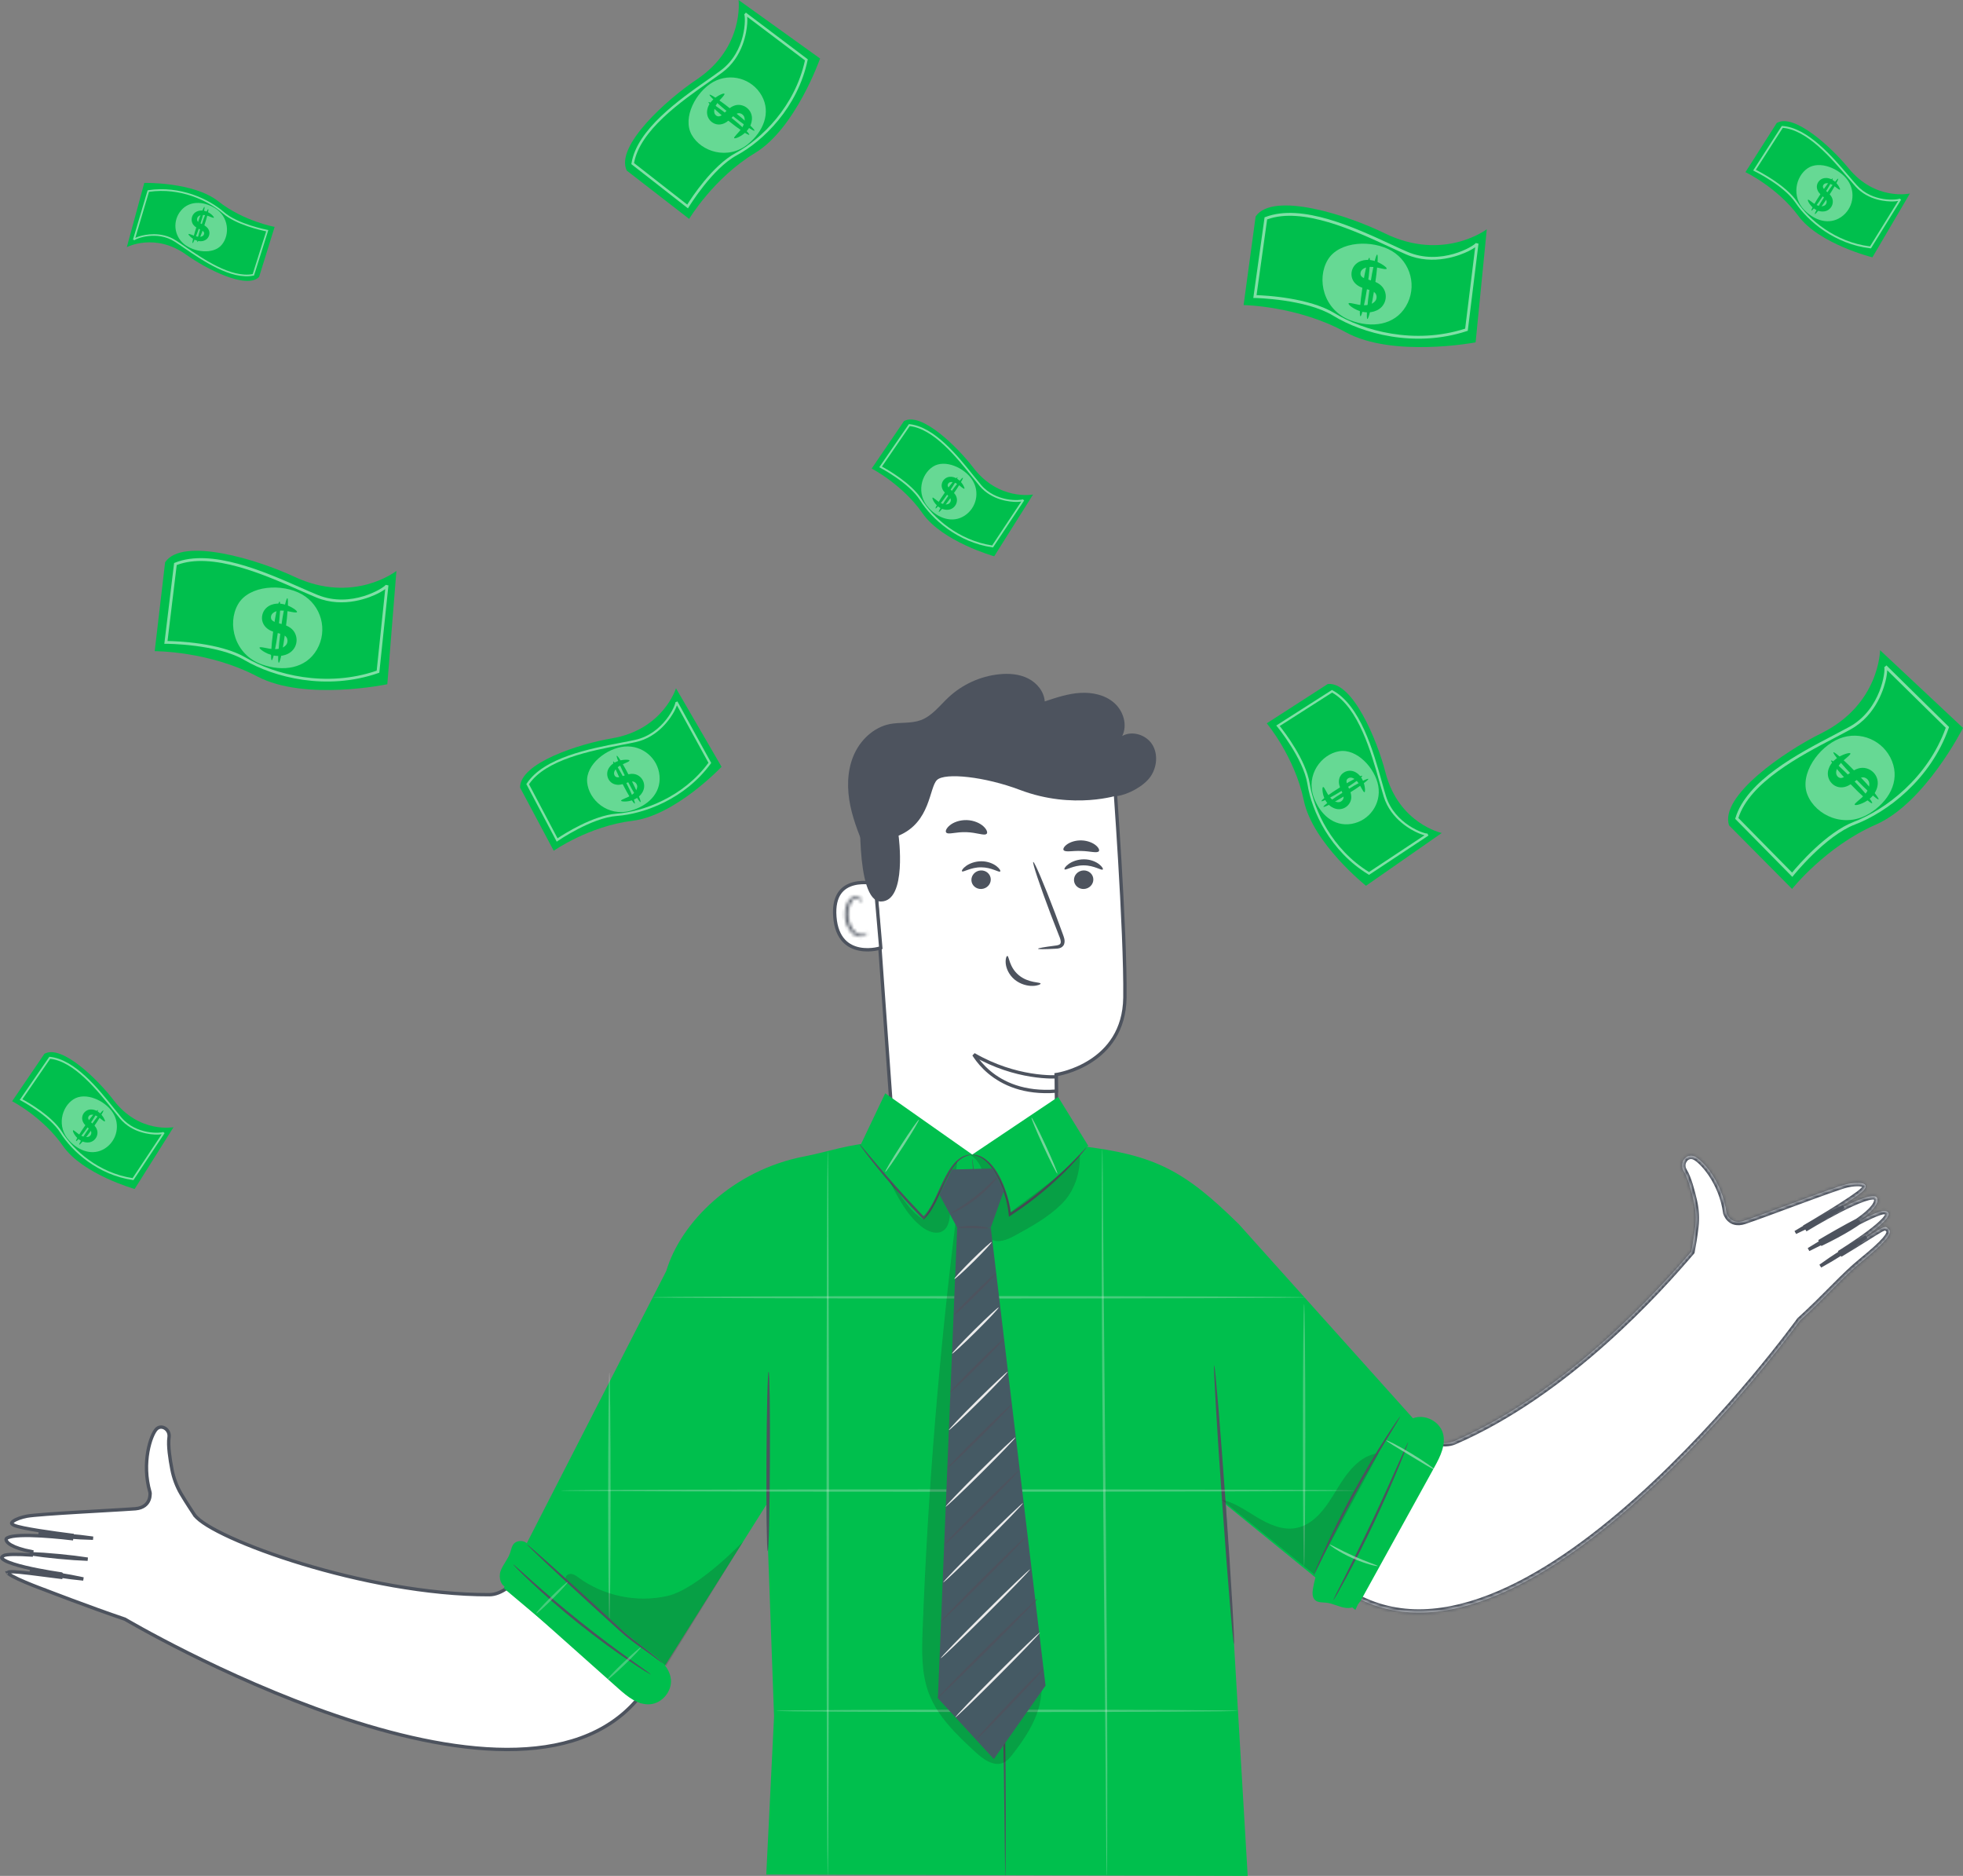 <svg width="585" height="559" viewBox="0 0 585 559" fill="none" xmlns="http://www.w3.org/2000/svg">
    <rect x="0" y="0" width="585" height="559" fill="#808080" stroke="none"/>
    <path d="M258.399 254.385C256.426 249.764 254.453 245.087 253.424 240.174C252.396 235.26 252.396 229.986 254.3 225.337C256.203 220.688 260.233 216.746 265.179 215.761C268.236 215.164 271.487 215.677 274.405 214.595C277.781 213.346 280.046 210.251 282.672 207.794C286.771 203.964 292.148 201.507 297.748 200.924C300.679 200.619 303.75 200.841 306.39 202.173C309.03 203.506 311.142 206.073 311.35 209.015C314.796 207.864 318.283 206.698 321.91 206.476C325.536 206.254 329.371 207.072 332.081 209.487C334.79 211.888 336.068 216.08 334.429 219.327C337.388 217.62 341.557 218.953 343.377 221.84C345.197 224.74 344.78 228.71 342.807 231.499C340.834 234.289 336.221 236.773 332.831 237.231C329.441 237.689 325.495 238.022 322.243 236.926" fill="#4D535E"/>
    <path d="M267.171 351.608L259.333 242.072L262.121 239.932L262.121 239.931C282.1 224.573 308.812 221.162 332.007 231.007L332.024 231.23C332.049 231.574 332.087 232.082 332.134 232.736C332.23 234.044 332.365 235.936 332.527 238.269C332.852 242.934 333.281 249.365 333.703 256.428C334.548 270.558 335.359 287.196 335.234 297.279C335.112 307.187 330.106 312.886 325.121 316.128C322.622 317.753 320.126 318.761 318.254 319.361C317.319 319.661 316.542 319.859 316 319.981C315.729 320.042 315.518 320.085 315.375 320.112C315.304 320.125 315.25 320.135 315.214 320.141L315.174 320.147L315.165 320.149L315.164 320.149L315.163 320.149L314.732 320.216L314.74 320.652L315.24 320.643C314.74 320.652 314.74 320.652 314.74 320.653L314.74 320.653L314.74 320.656L314.74 320.668L314.741 320.715L314.745 320.9L314.757 321.606C314.767 322.216 314.782 323.095 314.798 324.168C314.831 326.313 314.872 329.233 314.903 332.329C314.963 338.231 314.987 344.753 314.859 347.799L267.171 351.608Z" fill="white" stroke="#4D535E"/>
    <path d="M290.209 314.254C296.508 317.892 302.531 319.561 307.094 320.313C309.568 320.721 311.614 320.859 313.045 320.895C313.76 320.914 314.322 320.906 314.707 320.894C314.729 320.893 314.751 320.893 314.771 320.892L314.805 325.139C305.11 325.9 298.771 322.81 294.845 319.533C292.846 317.864 291.466 316.141 290.587 314.836C290.448 314.631 290.322 314.437 290.209 314.254Z" fill="white" stroke="#4D535E"/>
    <path d="M248.795 273.211C248.532 269.843 249.177 267.592 250.233 266.088C251.288 264.586 252.797 263.767 254.388 263.351C255.983 262.934 257.636 262.929 258.923 263.042C259.565 263.099 260.109 263.184 260.502 263.258C260.629 263.282 260.74 263.305 260.832 263.325L260.875 263.818L261.066 266.019C261.224 267.841 261.435 270.275 261.646 272.722C261.858 275.169 262.07 277.628 262.231 279.501C262.311 280.437 262.378 281.227 262.426 281.794C262.448 282.061 262.466 282.278 262.479 282.439C262.42 282.461 262.349 282.485 262.266 282.511C261.917 282.621 261.405 282.747 260.779 282.848C259.524 283.049 257.849 283.141 256.151 282.81C254.458 282.479 252.759 281.73 251.419 280.264C250.081 278.799 249.058 276.573 248.795 273.211Z" fill="white" stroke="#4D535E"/>
    <mask id="path-5-inside-1_2395_3743" fill="white">
        <path d="M258.382 277.817C258.382 277.817 258.154 278.008 257.76 278.22C257.381 278.432 256.708 278.616 255.96 278.4C254.467 277.982 253.058 275.769 252.79 273.28C252.663 272.022 252.83 270.819 253.2 269.788C253.542 268.744 254.147 267.994 254.862 267.808C255.574 267.581 256.135 267.986 256.333 268.352C256.545 268.717 256.488 268.998 256.559 269.022C256.602 269.048 256.839 268.773 256.688 268.211C256.606 267.937 256.425 267.625 256.08 267.391C255.721 267.144 255.23 267.055 254.72 267.148C253.656 267.308 252.787 268.362 252.379 269.478C251.917 270.611 251.701 271.982 251.849 273.379C252.157 276.143 253.774 278.639 255.824 279.059C256.819 279.236 257.596 278.881 257.997 278.529C258.397 278.15 258.452 277.841 258.395 277.816L258.382 277.817Z"/>
    </mask>
    <path d="M258.382 277.817C258.382 277.817 258.154 278.008 257.76 278.22C257.381 278.432 256.708 278.616 255.96 278.4C254.467 277.982 253.058 275.769 252.79 273.28C252.663 272.022 252.83 270.819 253.2 269.788C253.542 268.744 254.147 267.994 254.862 267.808C255.574 267.581 256.135 267.986 256.333 268.352C256.545 268.717 256.488 268.998 256.559 269.022C256.602 269.048 256.839 268.773 256.688 268.211C256.606 267.937 256.425 267.625 256.08 267.391C255.721 267.144 255.23 267.055 254.72 267.148C253.656 267.308 252.787 268.362 252.379 269.478C251.917 270.611 251.701 271.982 251.849 273.379C252.157 276.143 253.774 278.639 255.824 279.059C256.819 279.236 257.596 278.881 257.997 278.529C258.397 278.15 258.452 277.841 258.395 277.816L258.382 277.817Z" fill="white"/>
    <path d="M258.382 277.817L258.336 276.818L257.998 276.833L257.739 277.051L258.382 277.817ZM257.76 278.22L257.285 277.34L257.273 277.347L257.76 278.22ZM255.96 278.4L256.238 277.439L256.23 277.437L255.96 278.4ZM252.79 273.28L251.795 273.381L251.796 273.387L252.79 273.28ZM253.2 269.788L254.141 270.126L254.146 270.112L254.15 270.099L253.2 269.788ZM254.862 267.808L255.113 268.776L255.139 268.769L255.165 268.761L254.862 267.808ZM256.333 268.352L255.453 268.827L255.46 268.84L255.468 268.853L256.333 268.352ZM256.559 269.022L257.074 268.166L256.985 268.112L256.887 268.078L256.559 269.022ZM256.688 268.211L257.654 267.952L257.65 267.938L257.646 267.924L256.688 268.211ZM256.08 267.391L255.513 268.214L255.518 268.218L256.08 267.391ZM254.72 267.148L254.869 268.137L254.884 268.134L254.899 268.132L254.72 267.148ZM252.379 269.478L253.305 269.856L253.312 269.839L253.318 269.821L252.379 269.478ZM251.849 273.379L250.855 273.484L250.855 273.489L251.849 273.379ZM255.824 279.059L255.623 280.039L255.636 280.042L255.649 280.044L255.824 279.059ZM257.997 278.529L258.657 279.281L258.671 279.268L258.686 279.254L257.997 278.529ZM258.395 277.816L258.801 276.902L258.585 276.806L258.35 276.817L258.395 277.816ZM258.382 277.817C257.739 277.051 257.739 277.051 257.739 277.051C257.739 277.051 257.739 277.05 257.739 277.05C257.739 277.05 257.739 277.05 257.74 277.05C257.74 277.05 257.74 277.05 257.74 277.049C257.741 277.049 257.741 277.049 257.742 277.048C257.743 277.048 257.743 277.047 257.743 277.047C257.744 277.046 257.744 277.046 257.743 277.047C257.742 277.048 257.737 277.052 257.729 277.059C257.713 277.071 257.684 277.092 257.645 277.12C257.565 277.175 257.443 277.255 257.285 277.341L258.236 279.1C258.471 278.973 258.659 278.851 258.792 278.758C258.859 278.711 258.912 278.671 258.951 278.641C258.971 278.626 258.987 278.614 258.999 278.604C259.005 278.599 259.01 278.595 259.014 278.591C259.017 278.589 259.018 278.588 259.02 278.586C259.021 278.586 259.022 278.585 259.022 278.585C259.023 278.584 259.023 278.584 259.024 278.584C259.024 278.584 259.024 278.583 259.024 278.583C259.024 278.583 259.024 278.583 259.024 278.583C259.024 278.583 259.024 278.583 258.382 277.817ZM257.273 277.347C257.084 277.452 256.686 277.569 256.238 277.44L255.683 279.361C256.729 279.663 257.677 279.412 258.248 279.094L257.273 277.347ZM256.23 277.437C255.822 277.323 255.27 276.899 254.764 276.087C254.273 275.302 253.903 274.271 253.785 273.173L251.796 273.387C251.945 274.777 252.413 276.098 253.067 277.146C253.705 278.168 254.606 279.06 255.691 279.363L256.23 277.437ZM253.785 273.179C253.673 272.07 253.822 271.017 254.141 270.126L252.259 269.45C251.839 270.621 251.653 271.973 251.795 273.381L253.785 273.179ZM254.15 270.099C254.451 269.181 254.889 268.834 255.113 268.776L254.61 266.84C253.405 267.153 252.632 268.307 252.25 269.477L254.15 270.099ZM255.165 268.761C255.223 268.743 255.263 268.741 255.289 268.743C255.317 268.745 255.343 268.752 255.368 268.764C255.394 268.776 255.417 268.793 255.436 268.81C255.456 268.828 255.459 268.838 255.453 268.827L257.213 267.877C256.832 267.171 255.814 266.455 254.558 266.855L255.165 268.761ZM255.468 268.853C255.494 268.899 255.505 268.936 255.514 268.99C255.517 269.009 255.52 269.023 255.525 269.054C255.528 269.075 255.536 269.125 255.547 269.177C255.557 269.219 255.584 269.337 255.652 269.466C255.724 269.604 255.895 269.85 256.231 269.967L256.887 268.078C257.205 268.188 257.362 268.42 257.423 268.537C257.454 268.597 257.472 268.647 257.482 268.677C257.491 268.707 257.497 268.73 257.499 268.741C257.503 268.757 257.504 268.765 257.499 268.738C257.497 268.72 257.491 268.681 257.483 268.64C257.451 268.456 257.384 268.171 257.199 267.851L255.468 268.853ZM256.043 269.879C256.314 270.042 256.583 270.037 256.746 270.008C256.906 269.979 257.026 269.918 257.095 269.877C257.234 269.794 257.329 269.694 257.384 269.629C257.504 269.486 257.588 269.321 257.644 269.158C257.759 268.815 257.775 268.402 257.654 267.952L255.722 268.47C255.752 268.582 255.725 268.588 255.749 268.517C255.758 268.489 255.784 268.424 255.852 268.343C255.882 268.308 255.952 268.23 256.071 268.159C256.13 268.124 256.239 268.067 256.391 268.04C256.546 268.012 256.809 268.006 257.074 268.166L256.043 269.879ZM257.646 267.924C257.508 267.462 257.203 266.945 256.643 266.564L255.518 268.218C255.646 268.305 255.704 268.411 255.73 268.498L257.646 267.924ZM256.648 266.568C256.032 266.143 255.261 266.033 254.541 266.164L254.899 268.132C255.2 268.077 255.411 268.144 255.513 268.214L256.648 266.568ZM254.571 266.159C253.756 266.281 253.083 266.734 252.578 267.266C252.071 267.801 251.684 268.465 251.44 269.135L253.318 269.821C253.482 269.375 253.734 268.954 254.029 268.643C254.327 268.328 254.62 268.174 254.869 268.137L254.571 266.159ZM251.453 269.1C250.928 270.387 250.69 271.924 250.855 273.484L252.843 273.274C252.713 272.04 252.905 270.835 253.305 269.856L251.453 269.1ZM250.855 273.489C251.026 275.021 251.559 276.495 252.358 277.663C253.15 278.821 254.265 279.761 255.623 280.039L256.024 278.08C255.333 277.938 254.614 277.419 254.009 276.534C253.409 275.657 252.98 274.501 252.843 273.268L250.855 273.489ZM255.649 280.044C256.972 280.279 258.049 279.814 258.657 279.281L257.338 277.777C257.143 277.948 256.667 278.194 255.998 278.075L255.649 280.044ZM258.686 279.254C258.963 278.991 259.162 278.714 259.281 278.446C259.338 278.318 259.393 278.156 259.409 277.975C259.417 277.889 259.421 277.744 259.376 277.577C259.336 277.428 259.202 277.08 258.801 276.902L257.99 278.73C257.604 278.559 257.48 278.226 257.446 278.1C257.407 277.956 257.413 277.843 257.417 277.795C257.423 277.738 257.433 277.696 257.439 277.675C257.446 277.652 257.452 277.638 257.454 277.634C257.459 277.621 257.431 277.688 257.309 277.804L258.686 279.254ZM258.35 276.817L258.336 276.818L258.428 278.816L258.441 278.815L258.35 276.817Z" fill="#4D535E" mask="url(#path-5-inside-1_2395_3743)"/>
    <path d="M325.828 261.992C325.883 263.518 324.633 264.823 323.035 264.906C321.451 264.989 320.117 263.824 320.061 262.297C320.006 260.77 321.256 259.466 322.84 259.382C324.438 259.299 325.772 260.465 325.828 261.992Z" fill="#4D535E"/>
    <path d="M328.634 259.104C328.273 259.479 326.091 257.869 322.979 257.869C319.867 257.828 317.588 259.438 317.254 259.049C317.088 258.882 317.449 258.202 318.449 257.481C319.422 256.759 321.089 256.065 323.034 256.065C324.966 256.065 326.605 256.787 327.536 257.522C328.495 258.258 328.815 258.938 328.634 259.104Z" fill="#4D535E"/>
    <path d="M295.26 261.991C295.315 263.517 294.065 264.822 292.467 264.905C290.883 264.989 289.549 263.823 289.493 262.296C289.438 260.769 290.688 259.465 292.272 259.382C293.87 259.298 295.204 260.464 295.26 261.991Z" fill="#4D535E"/>
    <path d="M298.066 259.688C297.705 260.062 295.509 258.452 292.411 258.452C289.299 258.411 287.02 260.021 286.687 259.632C286.52 259.466 286.881 258.786 287.881 258.064C288.854 257.342 290.521 256.648 292.467 256.648C294.398 256.648 296.037 257.37 296.968 258.105C297.927 258.841 298.247 259.521 298.066 259.688Z" fill="#4D535E"/>
    <path d="M309.348 282.712C309.334 282.531 311.266 282.198 314.392 281.796C315.184 281.712 315.934 281.56 316.073 281.019C316.254 280.45 315.934 279.589 315.545 278.673C314.795 276.758 314.017 274.745 313.197 272.636C309.932 264.031 307.57 256.966 307.917 256.842C308.265 256.717 311.196 263.573 314.448 272.178C315.226 274.301 315.99 276.314 316.698 278.257C317.004 279.159 317.518 280.186 317.115 281.366C316.907 281.962 316.323 282.393 315.809 282.531C315.295 282.684 314.851 282.698 314.461 282.712C311.307 282.878 309.348 282.892 309.348 282.712Z" fill="#4D535E"/>
    <path d="M300.206 284.864C300.706 284.836 300.72 288.209 303.61 290.596C306.5 292.997 310.098 292.622 310.112 293.094C310.154 293.302 309.306 293.746 307.792 293.788C306.305 293.844 304.124 293.358 302.359 291.9C300.595 290.429 299.844 288.472 299.719 287.098C299.594 285.683 299.969 284.85 300.192 284.878L300.206 284.864Z" fill="#4D535E"/>
    <path d="M327.494 253.637C326.952 254.345 324.799 253.609 322.228 253.581C319.658 253.456 317.476 254.053 316.962 253.318C316.74 252.957 317.087 252.249 318.032 251.583C318.977 250.917 320.547 250.375 322.312 250.431C324.076 250.486 325.619 251.125 326.508 251.846C327.411 252.568 327.717 253.304 327.48 253.637H327.494Z" fill="#4D535E"/>
    <path d="M294.023 248.459C293.675 248.834 292.884 248.681 291.841 248.487C290.799 248.279 289.479 248.029 288.007 247.974C286.52 247.932 285.186 248.085 284.144 248.237C283.102 248.376 282.296 248.473 281.976 248.071C281.671 247.71 281.976 246.822 283.06 245.933C284.116 245.045 286.006 244.31 288.146 244.379C290.271 244.448 292.105 245.323 293.106 246.266C294.134 247.224 294.37 248.126 294.037 248.473L294.023 248.459Z" fill="#4D535E"/>
    <path d="M333.469 236.885C333.469 236.885 319.922 241.437 303.957 235.386C293.48 231.416 281.601 230.167 279.239 232.429C276.877 234.692 277.377 245.018 267.79 249.015C267.79 249.015 270.444 268.542 262.552 268.639C254.66 268.737 256.48 237.884 256.48 237.884L274.667 226.614L295.148 220.563L314.711 218.592L333.469 222.34V236.885Z" fill="#4D535E"/>
    <mask id="path-16-inside-2_2395_3743" fill="white">
        <path d="M385.727 398.616C385.727 398.616 420.963 434.854 433.385 429.469C467.162 414.84 494.618 384.029 504.052 372.968C504.455 370.886 504.858 368.443 505.205 365.529C505.511 363.031 505.344 360.477 504.788 358.006C504.107 354.995 503.051 351.039 501.815 349.041C500.273 346.556 502.496 343.573 504.927 344.586C507.359 345.613 513.264 352.164 514.5 361.407C514.5 361.407 515.543 365.182 519.753 363.808C525.866 361.795 546.638 353.746 550.334 352.885C553.627 352.122 557.559 352.316 555.364 354.717C553.169 357.118 537.843 366.07 537.843 366.07C537.843 366.07 557.698 353.94 559.338 356.91C560.463 358.964 556.281 363.697 542.359 370.4C542.359 370.4 558.796 360.532 561.589 360.852C567.897 361.587 548.25 373.648 548.25 373.648C562.089 365.307 561.436 364.765 562.936 366.375C564.062 367.583 561.63 370.359 554.808 375.91C549.264 380.421 544.443 386.194 536.384 393.509C536.384 393.509 452.99 509.314 400.552 473.77C372.291 454.603 364.524 444.944 348.462 430.426"/>
    </mask>
    <path d="M385.727 398.616C385.727 398.616 420.963 434.854 433.385 429.469C467.162 414.84 494.618 384.029 504.052 372.968C504.455 370.886 504.858 368.443 505.205 365.529C505.511 363.031 505.344 360.477 504.788 358.006C504.107 354.995 503.051 351.039 501.815 349.041C500.273 346.556 502.496 343.573 504.927 344.586C507.359 345.613 513.264 352.164 514.5 361.407C514.5 361.407 515.543 365.182 519.753 363.808C525.866 361.795 546.638 353.746 550.334 352.885C553.627 352.122 557.559 352.316 555.364 354.717C553.169 357.118 537.843 366.07 537.843 366.07C537.843 366.07 557.698 353.94 559.338 356.91C560.463 358.964 556.281 363.697 542.359 370.4C542.359 370.4 558.796 360.532 561.589 360.852C567.897 361.587 548.25 373.648 548.25 373.648C562.089 365.307 561.436 364.765 562.936 366.375C564.062 367.583 561.63 370.359 554.808 375.91C549.264 380.421 544.443 386.194 536.384 393.509C536.384 393.509 452.99 509.314 400.552 473.77C372.291 454.603 364.524 444.944 348.462 430.426" fill="white"/>
    <path d="M433.385 429.469L432.988 428.551L432.987 428.551L433.385 429.469ZM504.052 372.968L504.813 373.617L504.984 373.416L505.034 373.158L504.052 372.968ZM505.205 365.529L504.213 365.407L504.212 365.411L505.205 365.529ZM504.788 358.006L505.764 357.787L505.764 357.786L504.788 358.006ZM501.815 349.041L502.665 348.515L502.664 348.513L501.815 349.041ZM504.927 344.586L505.316 343.664L505.312 343.663L504.927 344.586ZM514.5 361.407L513.509 361.539L513.518 361.607L513.537 361.673L514.5 361.407ZM519.753 363.808L520.063 364.759L520.065 364.758L519.753 363.808ZM550.334 352.885L550.108 351.911L550.107 351.911L550.334 352.885ZM537.843 366.07L537.322 365.217L538.347 366.934L537.843 366.07ZM559.338 356.91L560.215 356.43L560.213 356.427L559.338 356.91ZM542.359 370.4L541.844 369.543L542.793 371.301L542.359 370.4ZM561.589 360.852L561.704 359.858L561.702 359.858L561.589 360.852ZM548.25 373.648L547.727 372.796L548.766 374.504L548.25 373.648ZM562.936 366.375L563.668 365.694L562.936 366.375ZM554.808 375.91L555.439 376.686L555.439 376.686L554.808 375.91ZM536.384 393.509L535.712 392.768L535.634 392.839L535.573 392.924L536.384 393.509ZM400.552 473.77L399.991 474.598L399.991 474.598L400.552 473.77ZM385.727 398.616C385.01 399.313 385.01 399.313 385.011 399.314C385.011 399.314 385.012 399.315 385.012 399.315C385.013 399.316 385.015 399.318 385.017 399.32C385.022 399.325 385.028 399.332 385.037 399.341C385.055 399.359 385.081 399.385 385.115 399.42C385.183 399.489 385.283 399.592 385.415 399.725C385.678 399.991 386.065 400.38 386.561 400.872C387.554 401.857 388.984 403.257 390.739 404.92C394.248 408.244 399.061 412.624 404.269 416.839C409.469 421.048 415.098 425.121 420.235 427.806C422.803 429.148 425.285 430.164 427.555 430.666C429.818 431.165 431.963 431.175 433.783 430.386L432.987 428.551C431.701 429.109 430.029 429.164 427.987 428.713C425.952 428.263 423.644 427.331 421.161 426.034C416.198 423.439 410.689 419.462 405.527 415.284C400.373 411.113 395.601 406.77 392.115 403.468C390.372 401.818 388.953 400.429 387.97 399.453C387.478 398.965 387.096 398.581 386.837 398.319C386.708 398.188 386.609 398.087 386.543 398.02C386.51 397.986 386.485 397.961 386.468 397.944C386.46 397.935 386.454 397.929 386.45 397.925C386.448 397.923 386.446 397.921 386.445 397.92C386.445 397.92 386.445 397.919 386.444 397.919C386.444 397.919 386.444 397.919 385.727 398.616ZM433.782 430.386C467.791 415.658 495.375 384.682 504.813 373.617L503.291 372.319C493.86 383.377 466.533 414.023 432.988 428.551L433.782 430.386ZM505.034 373.158C505.441 371.054 505.848 368.587 506.198 365.647L504.212 365.411C503.868 368.299 503.469 370.718 503.07 372.778L505.034 373.158ZM506.198 365.65C506.519 363.028 506.342 360.358 505.764 357.787L503.813 358.226C504.346 360.596 504.503 363.034 504.213 365.407L506.198 365.65ZM505.764 357.786C505.42 356.267 504.979 354.496 504.465 352.846C503.956 351.215 503.353 349.626 502.665 348.515L500.965 349.567C501.513 350.454 502.057 351.842 502.555 353.441C503.048 355.021 503.476 356.735 503.813 358.227L505.764 357.786ZM502.664 348.513C502.119 347.635 502.248 346.705 502.693 346.084C503.136 345.467 503.827 345.21 504.543 345.509L505.312 343.663C503.596 342.948 501.96 343.676 501.068 344.919C500.18 346.158 499.969 347.963 500.965 349.568L502.664 348.513ZM504.538 345.507C504.974 345.691 505.692 346.19 506.572 347.059C507.434 347.91 508.396 349.059 509.328 350.467C511.194 353.285 512.914 357.092 513.509 361.539L515.492 361.274C514.85 356.478 512.999 352.389 510.996 349.363C509.993 347.85 508.945 346.591 507.977 345.636C507.028 344.699 506.096 343.994 505.316 343.664L504.538 345.507ZM514.5 361.407C513.537 361.673 513.537 361.673 513.537 361.674C513.537 361.674 513.537 361.675 513.537 361.675C513.537 361.676 513.538 361.677 513.538 361.678C513.538 361.68 513.539 361.682 513.54 361.684C513.541 361.689 513.543 361.695 513.545 361.701C513.549 361.714 513.554 361.731 513.56 361.751C513.573 361.791 513.591 361.845 513.614 361.909C513.661 362.038 513.732 362.214 513.832 362.416C514.029 362.818 514.351 363.349 514.847 363.836C515.35 364.329 516.032 364.777 516.929 364.986C517.825 365.195 518.867 365.149 520.063 364.759L519.442 362.857C518.533 363.154 517.866 363.151 517.383 363.038C516.9 362.926 516.533 362.688 516.248 362.409C515.958 362.124 515.756 361.798 515.626 361.534C515.563 361.404 515.519 361.295 515.493 361.223C515.48 361.187 515.471 361.161 515.466 361.147C515.464 361.139 515.463 361.135 515.463 361.134C515.462 361.133 515.462 361.134 515.463 361.135C515.463 361.135 515.463 361.136 515.463 361.137C515.464 361.138 515.464 361.138 515.464 361.139C515.464 361.139 515.464 361.14 515.464 361.14C515.464 361.14 515.464 361.141 514.5 361.407ZM520.065 364.758C523.145 363.744 529.894 361.218 536.297 358.853C539.506 357.667 542.634 356.519 545.19 355.615C547.771 354.701 549.703 354.059 550.561 353.859L550.107 351.911C549.117 352.142 547.067 352.828 544.523 353.729C541.953 354.639 538.813 355.791 535.603 356.977C529.167 359.354 522.474 361.859 519.44 362.858L520.065 364.758ZM550.56 353.859C552.153 353.49 553.785 353.386 554.687 353.59C555.2 353.706 555.082 353.824 555.016 353.619C554.946 353.402 555.143 353.477 554.626 354.042L556.102 355.392C556.683 354.757 557.212 353.907 556.919 353.003C556.629 352.109 555.735 351.776 555.128 351.639C553.789 351.337 551.808 351.517 550.108 351.911L550.56 353.859ZM554.626 354.042C554.173 354.537 552.914 355.48 551.141 356.675C549.412 357.841 547.303 359.177 545.254 360.443C543.208 361.709 541.228 362.9 539.76 363.775C539.026 364.212 538.42 364.57 537.998 364.819C537.787 364.944 537.622 365.041 537.51 365.106C537.454 365.139 537.411 365.164 537.382 365.181C537.368 365.19 537.357 365.196 537.349 365.2C537.346 365.202 537.343 365.204 537.341 365.205C537.34 365.206 537.34 365.206 537.339 365.206C537.339 365.206 537.339 365.206 537.339 365.207C537.339 365.207 537.339 365.207 537.843 366.07C538.347 366.934 538.348 366.934 538.348 366.933C538.348 366.933 538.348 366.933 538.348 366.933C538.349 366.933 538.349 366.932 538.35 366.932C538.352 366.931 538.355 366.929 538.359 366.927C538.366 366.922 538.378 366.916 538.392 366.907C538.422 366.89 538.465 366.865 538.522 366.832C538.635 366.765 538.801 366.667 539.014 366.542C539.438 366.292 540.047 365.932 540.784 365.493C542.258 364.614 544.247 363.417 546.306 362.145C548.363 360.873 550.498 359.521 552.259 358.333C553.977 357.175 555.457 356.098 556.102 355.392L554.626 354.042ZM537.843 366.07C538.364 366.923 538.364 366.923 538.365 366.923C538.365 366.923 538.365 366.923 538.365 366.923C538.366 366.923 538.366 366.922 538.368 366.922C538.37 366.92 538.373 366.918 538.378 366.915C538.387 366.91 538.401 366.901 538.419 366.89C538.456 366.868 538.511 366.834 538.584 366.79C538.728 366.703 538.94 366.575 539.212 366.413C539.755 366.09 540.533 365.63 541.471 365.087C543.351 364.001 545.869 362.586 548.433 361.265C551.008 359.94 553.591 358.729 555.613 358.034C556.633 357.683 557.444 357.487 558.011 357.449C558.673 357.404 558.57 357.588 558.462 357.393L560.213 356.427C559.696 355.49 558.613 355.403 557.876 355.453C557.043 355.51 556.034 355.774 554.962 356.143C552.8 356.886 550.112 358.151 547.518 359.487C544.914 360.828 542.365 362.26 540.471 363.355C539.522 363.903 538.736 364.368 538.187 364.696C537.912 364.86 537.697 364.99 537.549 365.079C537.476 365.123 537.419 365.158 537.381 365.181C537.362 365.192 537.347 365.201 537.337 365.207C537.332 365.21 537.328 365.213 537.326 365.214C537.325 365.215 537.324 365.216 537.323 365.216C537.323 365.216 537.322 365.216 537.322 365.217C537.322 365.217 537.322 365.217 537.843 366.07ZM558.461 357.391C558.511 357.483 558.609 357.778 558.237 358.467C557.868 359.152 557.118 360.052 555.839 361.154C553.289 363.349 548.853 366.164 541.925 369.499L542.793 371.301C549.787 367.934 554.402 365.03 557.144 362.669C558.509 361.493 559.464 360.407 559.998 359.416C560.529 358.431 560.727 357.364 560.215 356.43L558.461 357.391ZM542.359 370.4C542.873 371.258 542.873 371.258 542.874 371.258C542.874 371.258 542.874 371.257 542.874 371.257C542.875 371.257 542.875 371.257 542.876 371.256C542.878 371.255 542.881 371.253 542.885 371.251C542.892 371.246 542.904 371.239 542.919 371.23C542.95 371.212 542.996 371.184 543.056 371.148C543.176 371.077 543.353 370.972 543.58 370.838C544.033 370.57 544.683 370.187 545.473 369.728C547.053 368.811 549.186 367.592 551.405 366.385C553.626 365.175 555.919 363.985 557.82 363.119C558.772 362.686 559.608 362.342 560.277 362.119C561.001 361.877 561.371 361.833 561.475 361.845L561.702 359.858C561.108 359.79 560.353 359.985 559.644 360.222C558.88 360.477 557.973 360.852 556.991 361.299C555.026 362.194 552.685 363.41 550.448 364.628C548.208 365.847 546.058 367.076 544.469 367.999C543.674 368.46 543.018 368.846 542.561 369.116C542.333 369.252 542.154 369.358 542.032 369.431C541.971 369.467 541.924 369.495 541.893 369.514C541.877 369.523 541.865 369.531 541.857 369.535C541.853 369.538 541.849 369.54 541.847 369.541C541.846 369.542 541.845 369.542 541.845 369.542C541.845 369.543 541.844 369.543 541.844 369.543C541.844 369.543 541.844 369.543 542.359 370.4ZM561.473 361.845C561.792 361.882 561.917 361.945 561.942 361.961C561.948 361.964 561.923 361.95 561.895 361.908C561.864 361.865 561.847 361.817 561.84 361.777C561.829 361.712 561.857 361.738 561.784 361.905C561.715 362.063 561.585 362.278 561.375 362.55C560.511 363.666 558.748 365.171 556.683 366.727C554.646 368.262 552.408 369.779 550.673 370.916C549.807 371.483 549.069 371.954 548.548 372.283C548.288 372.447 548.082 372.576 547.941 372.663C547.871 372.707 547.817 372.74 547.781 372.763C547.763 372.774 547.749 372.782 547.74 372.788C547.735 372.791 547.732 372.793 547.73 372.794C547.729 372.795 547.728 372.795 547.727 372.795C547.727 372.796 547.727 372.796 547.727 372.796C547.727 372.796 547.727 372.796 548.25 373.648C548.773 374.5 548.773 374.5 548.774 374.5C548.774 374.5 548.774 374.5 548.774 374.5C548.775 374.499 548.776 374.498 548.777 374.498C548.78 374.496 548.784 374.494 548.789 374.491C548.798 374.485 548.813 374.476 548.832 374.464C548.869 374.441 548.925 374.406 548.997 374.362C549.141 374.272 549.351 374.141 549.616 373.974C550.144 373.64 550.892 373.163 551.769 372.588C553.521 371.441 555.8 369.897 557.887 368.324C559.945 366.773 561.91 365.126 562.957 363.773C563.224 363.428 563.458 363.069 563.616 362.707C563.771 362.353 563.89 361.914 563.813 361.449C563.728 360.937 563.429 360.536 563.015 360.273C562.634 360.031 562.174 359.913 561.704 359.858L561.473 361.845ZM548.766 374.504C552.233 372.415 554.793 370.813 556.704 369.613C558.628 368.405 559.859 367.626 560.706 367.154C561.129 366.918 561.415 366.783 561.616 366.711C561.817 366.639 561.864 366.656 561.832 366.652C561.777 366.645 561.759 366.618 561.815 366.663C561.899 366.73 561.996 366.833 562.205 367.057L563.668 365.694C563.502 365.515 563.291 365.283 563.069 365.105C562.819 364.904 562.498 364.719 562.078 364.667C561.679 364.618 561.298 364.701 560.942 364.828C560.586 364.956 560.188 365.153 559.734 365.406C558.827 365.911 557.533 366.731 555.64 367.919C553.734 369.117 551.186 370.711 547.734 372.792L548.766 374.504ZM562.205 367.057C562.211 367.064 562.209 367.063 562.204 367.054C562.2 367.045 562.199 367.039 562.199 367.041C562.2 367.047 562.207 367.115 562.154 367.271C562.04 367.605 561.729 368.122 561.094 368.863C559.838 370.327 557.587 372.36 554.177 375.135L555.439 376.686C558.851 373.909 561.228 371.778 562.612 370.165C563.296 369.367 563.808 368.617 564.047 367.917C564.303 367.166 564.274 366.344 563.668 365.694L562.205 367.057ZM554.177 375.135C551.359 377.428 548.732 380.035 545.83 382.953C542.921 385.878 539.719 389.131 535.712 392.768L537.056 394.249C541.108 390.572 544.346 387.281 547.248 384.363C550.157 381.438 552.714 378.903 555.439 376.686L554.177 375.135ZM536.384 393.509C535.573 392.924 535.572 392.925 535.572 392.925C535.571 392.926 535.571 392.927 535.569 392.929C535.567 392.932 535.563 392.937 535.558 392.944C535.549 392.957 535.534 392.978 535.514 393.005C535.475 393.06 535.415 393.142 535.336 393.25C535.178 393.466 534.942 393.787 534.632 394.204C534.012 395.04 533.094 396.262 531.906 397.805C529.53 400.893 526.077 405.267 521.768 410.405C513.149 420.685 501.12 434.011 487.466 446.223C473.801 458.444 458.566 469.496 443.538 475.291C428.529 481.079 413.858 481.581 401.114 472.942L399.991 474.598C413.466 483.731 428.884 483.086 444.258 477.157C459.615 471.235 475.061 460 488.799 447.714C502.548 435.417 514.645 422.013 523.301 411.69C527.63 406.527 531.101 402.131 533.491 399.025C534.686 397.472 535.611 396.241 536.238 395.397C536.551 394.975 536.79 394.65 536.951 394.43C537.031 394.32 537.092 394.236 537.133 394.18C537.153 394.151 537.169 394.13 537.179 394.116C537.185 394.108 537.189 394.103 537.191 394.099C537.193 394.097 537.194 394.096 537.194 394.095C537.195 394.094 537.196 394.093 536.384 393.509ZM401.114 472.942C372.929 453.827 365.244 444.247 349.133 429.685L347.792 431.168C363.804 445.641 371.654 455.379 399.991 474.598L401.114 472.942Z" fill="#4D535E" mask="url(#path-16-inside-2_2395_3743)"/>
    <path d="M542.787 377.119C542.69 377.172 542.595 377.224 542.502 377.274C542.594 377.205 542.689 377.135 542.786 377.064C544.39 375.887 546.662 374.343 549.226 372.709C551.791 371.082 554.153 369.676 555.9 368.72C556 368.665 556.098 368.612 556.194 368.56C556.114 368.62 556.032 368.681 555.948 368.743C554.342 369.922 552.06 371.474 549.482 373.115C546.904 374.755 544.534 376.165 542.787 377.119Z" fill="white" stroke="#4D535E"/>
    <path d="M546.701 368.353C543.852 369.932 541.239 371.287 539.318 372.201C539.208 372.253 539.102 372.303 538.997 372.352C539.095 372.288 539.196 372.224 539.3 372.157C541.091 371.013 543.621 369.516 546.463 367.937C549.313 366.358 551.926 365.003 553.847 364.089C553.956 364.037 554.063 363.987 554.167 363.938C554.069 364.001 553.968 364.066 553.864 364.132C552.073 365.277 549.543 366.774 546.701 368.353Z" fill="white" stroke="#4D535E"/>
    <path d="M535.303 367.147C535.219 367.185 535.138 367.222 535.058 367.258C535.131 367.212 535.206 367.165 535.282 367.117C536.988 366.049 539.399 364.66 542.108 363.206L542.109 363.206C544.819 361.745 547.306 360.498 549.136 359.662C549.233 359.618 549.328 359.575 549.421 359.533C549.335 359.588 549.247 359.643 549.157 359.7C547.451 360.766 545.04 362.155 542.33 363.616C539.62 365.07 537.133 366.314 535.303 367.147Z" fill="white" stroke="#4D535E"/>
    <path d="M13.092 474.199C13.273 473.733 13.273 473.733 13.273 473.733L13.274 473.733L13.275 473.734L13.283 473.737L13.312 473.748L13.428 473.793C13.53 473.832 13.681 473.891 13.877 473.966C14.269 474.117 14.841 474.336 15.559 474.611C16.997 475.159 19.02 475.927 21.366 476.803C26.059 478.557 32.038 480.744 37.192 482.483L37.242 482.5L37.287 482.527L37.032 482.957C37.287 482.527 37.288 482.527 37.288 482.527L37.292 482.529L37.308 482.539L37.37 482.576C37.426 482.608 37.509 482.657 37.619 482.721C37.84 482.85 38.168 483.04 38.598 483.286C39.458 483.779 40.725 484.496 42.351 485.393C45.604 487.187 50.293 489.699 56.037 492.571C67.527 498.315 83.231 505.495 100.094 511.244C116.963 516.995 134.961 521.303 151.05 521.328C166.959 521.352 180.924 517.191 190.128 506.185L151.29 473.101C149.482 474.406 147.643 475.193 145.827 475.199C127.35 475.255 106.717 471.067 90.075 466.02C81.751 463.496 74.414 460.753 68.834 458.212C66.044 456.942 63.685 455.718 61.859 454.594C60.048 453.478 58.711 452.431 58.016 451.501L58.007 451.491L58 451.48L58.416 451.202L58 451.479L58 451.479L57.999 451.479L57.998 451.477L57.992 451.468L57.971 451.435L57.887 451.309C57.813 451.199 57.708 451.039 57.576 450.839C57.312 450.44 56.946 449.881 56.532 449.243C55.706 447.968 54.691 446.372 53.942 445.099L53.941 445.098C52.633 442.868 51.738 440.427 51.242 437.877L51.242 437.876C50.949 436.356 50.644 434.572 50.456 432.871C50.269 431.18 50.193 429.532 50.376 428.299C50.554 427.068 49.956 426.074 49.134 425.584C48.314 425.096 47.315 425.124 46.593 425.884C46.202 426.295 45.715 427.109 45.246 428.281C44.783 429.44 44.353 430.912 44.057 432.607C43.465 435.998 43.415 440.253 44.682 444.651L44.692 444.685L44.697 444.719L44.202 444.79C44.697 444.719 44.697 444.719 44.697 444.72L44.697 444.72L44.697 444.722L44.698 444.726L44.7 444.739C44.7 444.745 44.701 444.752 44.702 444.76C44.703 444.766 44.703 444.773 44.704 444.782C44.708 444.817 44.712 444.866 44.716 444.927C44.724 445.049 44.729 445.221 44.719 445.426C44.701 445.835 44.626 446.393 44.393 446.972C44.159 447.554 43.764 448.159 43.111 448.645C42.459 449.132 41.577 449.479 40.4 449.59L40.391 449.591L40.391 449.591C38.707 449.719 35.249 449.918 31.186 450.151C28.779 450.289 26.16 450.439 23.571 450.594C20.089 450.803 16.66 451.021 13.87 451.229C11.066 451.439 8.942 451.637 8.043 451.804C6.409 452.112 4.784 452.684 3.948 453.297C3.505 453.622 3.45 453.833 3.457 453.905C3.463 453.972 3.557 454.225 4.279 454.548C4.761 454.763 5.732 455.018 7.051 455.292C8.354 455.562 9.95 455.841 11.648 456.112C15.043 456.654 18.826 457.16 21.45 457.493L21.33 458.485C18.145 458.118 13.204 457.631 9.038 457.555C6.951 457.517 5.085 457.583 3.739 457.81C3.062 457.925 2.553 458.074 2.22 458.249C1.881 458.427 1.828 458.571 1.822 458.643L1.822 458.646C1.781 459.081 2.093 459.719 3.359 460.437C4.594 461.138 6.583 461.819 9.478 462.383L9.349 463.373C7.367 463.241 5.494 463.163 4 463.187C3.252 463.199 2.61 463.236 2.101 463.303C1.575 463.373 1.255 463.467 1.104 463.555L1.103 463.556C0.792 463.737 0.631 463.89 0.556 464.001C0.492 464.096 0.495 464.149 0.506 464.192C0.523 464.258 0.583 464.373 0.754 464.531C0.922 464.686 1.165 464.853 1.487 465.029C2.792 465.742 5.072 466.428 7.586 467.027C10.083 467.622 12.755 468.118 14.806 468.467C15.83 468.641 16.698 468.777 17.31 468.87C17.616 468.917 17.857 468.953 18.022 468.977C18.105 468.989 18.168 468.998 18.211 469.004L18.259 469.011L18.27 469.012L18.271 469.012L18.274 469.013L18.274 469.013C18.275 469.013 18.275 469.013 18.206 469.508L18.275 469.013L18.141 470.004C10.117 468.954 6.127 468.459 4.1 468.373C3.597 468.352 3.231 468.357 2.963 468.382C2.692 468.407 2.551 468.45 2.479 468.485C2.425 468.512 2.411 468.532 2.398 468.557C2.377 468.595 2.36 468.645 2.334 468.741C2.369 468.786 2.432 468.851 2.535 468.936C2.784 469.143 3.177 469.395 3.689 469.677C4.707 470.238 6.107 470.875 7.532 471.479C8.953 472.081 10.386 472.644 11.465 473.056C12.004 473.262 12.454 473.431 12.769 473.547C12.926 473.606 13.05 473.651 13.134 473.682L13.23 473.717L13.255 473.726L13.261 473.728L13.262 473.729L13.262 473.729L13.092 474.199ZM13.092 474.199L13.273 473.733L13.263 473.729L13.092 474.199ZM2.303 468.696C2.304 468.696 2.304 468.697 2.305 468.7C2.304 468.697 2.303 468.696 2.303 468.696Z" fill="white" stroke="#4D535E"/>
    <path d="M24.578 470.456C24.665 470.476 24.751 470.495 24.835 470.515C24.757 470.508 24.678 470.501 24.598 470.494C22.613 470.316 19.873 469.971 16.851 469.5C13.83 469.03 11.118 468.521 9.176 468.084C9.089 468.064 9.004 468.045 8.92 468.025C9.017 468.034 9.117 468.042 9.218 468.051C11.203 468.229 13.932 468.574 16.933 469.045C19.934 469.516 22.636 470.02 24.578 470.456Z" fill="white" stroke="#4D535E"/>
    <path d="M17.503 464.028L17.502 464.028C14.265 463.723 11.344 463.364 9.242 463.031C9.132 463.013 9.024 462.996 8.919 462.979C9.026 462.982 9.136 462.985 9.248 462.989C11.374 463.058 14.309 463.254 17.546 463.566L17.547 463.566C20.784 463.871 23.705 464.23 25.807 464.563C25.917 464.581 26.025 464.598 26.13 464.615C26.023 464.612 25.913 464.609 25.801 464.605C23.675 464.536 20.74 464.34 17.503 464.028Z" fill="white" stroke="#4D535E"/>
    <path d="M11.771 457.083C11.682 457.07 11.594 457.057 11.507 457.043C11.594 457.044 11.683 457.046 11.773 457.047C13.786 457.08 16.568 457.225 19.638 457.474C22.708 457.723 25.472 458.031 27.461 458.326C27.55 458.339 27.638 458.352 27.725 458.365C27.638 458.364 27.549 458.363 27.459 458.361C25.446 458.329 22.664 458.184 19.594 457.935C16.524 457.685 13.76 457.378 11.771 457.083Z" fill="white" stroke="#4D535E"/>
    <path d="M427.298 429.566L369.177 364.779C353.004 348.888 344.362 344.141 321.825 341.477C318.143 341.046 315.225 340.769 313.113 340.505C295.829 345.821 278.544 345.807 261.246 340.477C253.229 340.824 246.587 343.281 239.779 344.586C218.312 348.694 202.847 364.321 198.554 378.741L150.118 473.27L191.023 507.621L228.399 448.372L230.678 511.451L228.358 558.584L371.831 559L365.301 448.344L403.913 479.738L427.298 429.58V429.566Z" fill="#00BF4D"/>
    <path d="M229.052 408.747C229.122 408.747 229.191 409.496 229.247 410.843C229.302 412.203 229.344 414.16 229.386 416.575C229.455 421.418 229.483 428.094 229.441 435.478C229.414 442.861 229.316 449.551 229.205 454.381C229.15 456.796 229.08 458.753 229.011 460.113C228.941 461.459 228.872 462.208 228.802 462.208C228.733 462.208 228.663 461.459 228.608 460.113C228.552 458.753 228.51 456.796 228.469 454.381C228.399 449.537 228.371 442.861 228.413 435.464C228.441 428.08 228.538 421.391 228.649 416.561C228.705 414.146 228.774 412.189 228.844 410.829C228.913 409.483 228.983 408.733 229.052 408.733V408.747Z" fill="#4D535E"/>
    <path d="M367.733 489.883C367.663 489.883 367.51 488.731 367.302 486.636C367.093 484.359 366.829 481.375 366.51 477.753C365.885 470.245 365.093 459.877 364.273 448.413C363.453 436.949 362.772 426.568 362.342 419.045C362.147 415.423 361.994 412.411 361.869 410.135C361.786 408.026 361.772 406.86 361.841 406.86C361.911 406.86 362.064 408.012 362.272 410.107C362.481 412.384 362.745 415.368 363.064 418.99C363.689 426.498 364.481 436.866 365.301 448.344C366.121 459.808 366.802 470.189 367.232 477.711C367.427 481.334 367.58 484.345 367.705 486.622C367.788 488.731 367.802 489.897 367.733 489.897V489.883Z" fill="#4D535E"/>
    <g opacity="0.3">
        <path d="M389.005 386.583C389.005 386.778 345.46 386.945 291.772 386.945C238.084 386.945 194.525 386.778 194.525 386.583C194.525 386.389 238.057 386.222 291.772 386.222C345.488 386.222 389.005 386.389 389.005 386.583Z" fill="#EBEBEB"/>
    </g>
    <g opacity="0.3">
        <path d="M404.053 444.166C404.053 444.36 351.004 444.527 285.589 444.527C220.174 444.527 167.111 444.36 167.111 444.166C167.111 443.971 220.146 443.805 285.589 443.805C351.032 443.805 404.053 443.971 404.053 444.166Z" fill="#EBEBEB"/>
    </g>
    <g opacity="0.3">
        <path d="M368.899 509.813C368.899 510.008 338.095 510.174 300.094 510.174C262.093 510.174 231.289 510.008 231.289 509.813C231.289 509.619 262.093 509.452 300.094 509.452C338.095 509.452 368.899 509.619 368.899 509.813Z" fill="#EBEBEB"/>
    </g>
    <g opacity="0.3">
        <path d="M246.685 558.986C246.49 558.986 246.323 510.632 246.323 450.994C246.323 391.357 246.49 342.989 246.685 342.989C246.879 342.989 247.046 391.329 247.046 450.994C247.046 510.659 246.879 558.986 246.685 558.986Z" fill="#EBEBEB"/>
    </g>
    <g opacity="0.3">
        <path d="M329.829 558.986C329.829 558.986 329.801 558.792 329.787 558.431C329.787 558.028 329.759 557.487 329.745 556.793C329.731 555.308 329.704 553.198 329.676 550.478C329.634 544.954 329.565 537.043 329.495 527.273C329.315 507.648 329.078 480.584 328.801 450.717C328.523 420.808 328.342 393.73 328.328 374.133C328.342 364.363 328.37 356.438 328.37 350.928C328.398 348.221 328.412 346.098 328.425 344.613C328.439 343.919 328.453 343.378 328.453 342.975C328.453 342.601 328.481 342.42 328.495 342.42C328.509 342.42 328.523 342.614 328.537 342.975C328.537 343.378 328.564 343.919 328.578 344.613C328.592 346.098 328.62 348.208 328.648 350.928C328.689 356.452 328.759 364.363 328.828 374.133C329.009 393.758 329.245 420.822 329.523 450.703C329.801 480.598 329.982 507.676 329.995 527.273C329.982 537.043 329.954 544.968 329.954 550.478C329.926 553.185 329.912 555.308 329.898 556.793C329.884 557.487 329.87 558.028 329.87 558.431C329.87 558.805 329.843 558.986 329.829 558.986Z" fill="#EBEBEB"/>
    </g>
    <g opacity="0.3">
        <path d="M388.643 466.691C388.449 466.691 388.282 449.204 388.282 427.636C388.282 406.068 388.449 388.567 388.643 388.567C388.838 388.567 389.005 406.054 389.005 427.636C389.005 449.218 388.838 466.691 388.643 466.691Z" fill="#EBEBEB"/>
    </g>
    <g opacity="0.3">
        <path d="M181.603 482.694C181.408 482.694 181.242 466.192 181.242 445.846C181.242 425.499 181.408 408.997 181.603 408.997C181.797 408.997 181.964 425.486 181.964 445.846C181.964 466.206 181.797 482.694 181.603 482.694Z" fill="#EBEBEB"/>
    </g>
    <path d="M255.883 342.42L263.803 325.793L289.743 344.044L315.337 326.875L324.341 341.476L298.705 358.117H281.546L255.883 344.349" fill="#00BF4D"/>
    <path d="M289.743 344.044C289.743 344.044 289.576 344.113 289.257 344.182C288.951 344.28 288.451 344.266 287.909 344.557C286.756 344.932 285.283 346.015 284.032 347.833C282.768 349.637 281.656 352.052 280.461 354.758C279.85 356.118 279.239 357.562 278.461 359.005C277.682 360.448 276.807 361.961 275.473 363.197L275.223 363.432L274.973 363.183C274.501 362.697 274 362.169 273.5 361.656C268.359 356.285 263.983 351.15 260.94 347.347C259.411 345.445 258.216 343.877 257.411 342.781C256.605 341.684 256.174 341.06 256.216 341.032C256.257 341.004 256.758 341.573 257.633 342.614C258.592 343.752 259.842 345.237 261.343 347.028C264.483 350.733 268.901 355.799 274.028 361.156C274.528 361.684 275.029 362.197 275.501 362.683H275.001C276.237 361.545 277.085 360.088 277.863 358.686C278.627 357.27 279.253 355.841 279.878 354.494C281.114 351.788 282.282 349.359 283.643 347.541C284.977 345.709 286.589 344.613 287.825 344.307C288.409 344.044 288.923 344.113 289.243 344.058C289.576 344.03 289.743 344.03 289.743 344.058V344.044Z" fill="#4D535E"/>
    <path d="M323.882 341.795C323.882 341.795 323.465 342.42 322.618 343.461C321.756 344.488 320.464 345.959 318.797 347.708C315.462 351.177 310.529 355.716 304.499 359.977C303.374 360.768 302.248 361.531 301.165 362.239L300.664 362.572L300.609 361.961C300.331 358.852 299.442 355.938 298.497 353.44C297.524 350.928 296.329 348.818 295.065 347.305C293.787 345.792 292.439 344.863 291.383 344.529C290.355 344.182 289.729 344.141 289.729 344.071C289.729 344.044 289.882 344.044 290.174 344.071C290.466 344.127 290.924 344.071 291.452 344.28C292.564 344.543 294.037 345.459 295.412 346.986C296.788 348.527 298.052 350.664 299.08 353.204C300.081 355.757 300.998 358.658 301.317 361.934L300.762 361.656C301.832 360.948 302.943 360.199 304.069 359.408C310.057 355.188 315.003 350.747 318.421 347.375C320.13 345.695 321.464 344.28 322.395 343.308C323.312 342.323 323.84 341.795 323.882 341.823V341.795Z" fill="#4D535E"/>
    <path d="M299.608 558.985C299.608 558.985 299.58 558.805 299.566 558.43C299.566 558.027 299.539 557.486 299.525 556.806C299.511 555.335 299.483 553.253 299.441 550.575C299.372 545.12 299.289 537.292 299.164 527.647C298.886 508.286 298.26 481.541 296.913 452.021C295.551 422.5 293.703 395.797 292.216 376.492C291.438 366.874 290.813 359.074 290.382 353.633C290.174 350.969 290.007 348.873 289.882 347.416C289.84 346.736 289.799 346.194 289.771 345.792C289.757 345.431 289.743 345.237 289.771 345.237C289.771 345.237 289.813 345.417 289.854 345.778C289.896 346.181 289.965 346.708 290.035 347.388C290.188 348.845 290.396 350.927 290.66 353.592C291.202 358.977 291.911 366.791 292.717 376.436C294.342 395.742 296.26 422.431 297.635 451.965C298.983 481.486 299.525 508.244 299.678 527.619C299.747 537.306 299.761 545.148 299.719 550.561C299.692 553.239 299.678 555.335 299.664 556.792C299.664 557.472 299.636 558.014 299.636 558.416C299.636 558.777 299.608 558.971 299.594 558.971L299.608 558.985Z" fill="#4D535E"/>
    <g opacity="0.2">
        <path d="M289.132 344.155C292.272 345.946 293.453 349.929 293.467 353.551C293.467 357.16 292.62 360.768 292.925 364.363C293.092 366.25 293.717 368.29 295.329 369.276C297.524 370.594 300.317 369.359 302.568 368.124C307.403 365.473 312.308 362.767 316.254 358.895C320.2 355.022 321.937 349.637 321.812 344.114C315.142 351.261 308.417 355.564 301.123 361.212C300.595 357.465 299.344 353.676 297.455 350.401C295.565 347.125 292.884 343.739 289.118 344.155" fill="#212121"/>
    </g>
    <g opacity="0.2">
        <path d="M265.303 352.329C267.762 357.145 270.346 362.1 274.57 365.472C276.446 366.971 279.197 368.082 281.156 366.694C282.726 365.584 282.99 363.391 283.129 361.475C283.463 356.59 284.908 350.955 285.241 346.07C281.365 350.442 279.239 358.144 275.14 363.432C270.986 360.809 268.568 356.326 265.567 352.426" fill="#212121"/>
    </g>
    <g opacity="0.2">
        <path d="M391.506 468.995C397.953 457.017 404.414 445.026 410.861 433.049C405.122 433.618 401.288 439.017 398.314 443.957C395.355 448.898 391.784 454.394 386.101 455.366C382.155 456.046 378.209 454.283 374.763 452.229C371.317 450.175 367.983 447.746 364.064 446.886L391.492 469.009L391.506 468.995Z" fill="#212121"/>
    </g>
    <g opacity="0.2">
        <path d="M221.494 459.321C221.494 459.321 208.016 473.492 198.929 475.574C189.842 477.655 179.88 475.601 172.363 470.078C171.752 469.62 171.113 469.134 170.348 469.023C169.584 468.912 168.681 469.342 168.584 470.091C168.5 470.758 169.042 471.341 169.529 471.799C178.81 480.417 188.481 488.62 198.485 496.392L221.494 459.321Z" fill="#212121"/>
    </g>
    <g opacity="0.2">
        <path d="M284.964 362.711C279.851 403.501 276.516 444.513 274.96 485.594C274.723 492.02 274.543 498.64 276.835 504.65C279.503 511.645 285.186 517.002 290.674 522.082C293.022 524.247 296.204 526.578 299.094 525.218C300.22 524.691 301.039 523.692 301.804 522.706C305.277 518.223 308.529 513.394 309.821 507.884C313.85 490.591 297.51 473.478 301.192 456.102" fill="#212121"/>
    </g>
    <path d="M283.643 348.498L295.912 348.193C296.926 350.247 298.219 352.842 299.191 354.786L295.259 365.805H285.241L279.934 355.937L283.643 348.512V348.498Z" fill="#455A64"/>
    <path d="M285.242 365.806L279.504 506.052L296.177 524.177L311.586 502.29L295.26 365.806H285.242Z" fill="#455A64"/>
    <path d="M294.676 366.001C294.648 366.209 292.578 366.043 290.035 366.001C287.493 365.959 285.422 366.043 285.408 365.848C285.381 365.654 287.451 365.237 290.049 365.278C292.647 365.32 294.704 365.806 294.676 366.001Z" fill="#4D535E"/>
    <path d="M297.316 350.552C297.385 350.608 296.829 351.454 295.76 352.676C294.69 353.897 293.092 355.493 291.147 357.034C289.201 358.574 287.284 359.754 285.839 360.517C284.394 361.267 283.449 361.628 283.421 361.544C283.324 361.35 286.881 359.518 290.702 356.479C294.551 353.453 297.149 350.427 297.316 350.566V350.552Z" fill="#4D535E"/>
    <path d="M296.774 379.49C296.913 379.629 294.232 382.516 290.772 385.93C287.312 389.344 284.408 392.009 284.269 391.856C284.13 391.717 286.812 388.83 290.272 385.416C293.718 382.002 296.635 379.337 296.774 379.49Z" fill="#4D535E"/>
    <path d="M297.621 389.607C297.76 389.746 294.759 392.952 290.924 396.755C287.089 400.558 283.852 403.528 283.713 403.389C283.574 403.25 286.575 400.044 290.41 396.241C294.245 392.439 297.482 389.469 297.621 389.607Z" fill="#EBEBEB"/>
    <path d="M299.205 398.921C299.344 399.059 295.857 402.751 291.411 407.178C286.964 411.592 283.241 415.062 283.102 414.923C282.963 414.784 286.45 411.092 290.91 406.665C295.357 402.251 299.08 398.782 299.219 398.921H299.205Z" fill="#4D535E"/>
    <path d="M300.303 408.76C300.442 408.899 296.634 412.91 291.785 417.712C286.936 422.514 282.907 426.303 282.768 426.165C282.629 426.026 286.436 422.015 291.285 417.213C296.12 412.411 300.164 408.622 300.303 408.774V408.76Z" fill="#EBEBEB"/>
    <path d="M301.345 418.642C301.484 418.781 297.371 423.097 292.147 428.274C286.923 433.451 282.588 437.545 282.449 437.406C282.31 437.268 286.423 432.951 291.647 427.761C296.871 422.584 301.206 418.49 301.345 418.628V418.642Z" fill="#4D535E"/>
    <path d="M302.596 428.33C302.735 428.468 298.205 433.201 292.467 438.905C286.729 444.609 281.963 449.106 281.824 448.967C281.685 448.829 286.215 444.096 291.953 438.392C297.691 432.701 302.443 428.191 302.596 428.33Z" fill="#EBEBEB"/>
    <path d="M303.638 438.211C303.777 438.35 298.914 443.416 292.758 449.522C286.617 455.629 281.518 460.473 281.379 460.334C281.24 460.195 286.103 455.129 292.258 449.009C298.4 442.902 303.499 438.058 303.638 438.197V438.211Z" fill="#4D535E"/>
    <path d="M304.861 447.913C304.999 448.052 299.803 453.45 293.245 459.974C286.687 466.497 281.254 471.66 281.115 471.521C280.976 471.382 286.173 465.983 292.731 459.46C299.289 452.937 304.722 447.774 304.861 447.913Z" fill="#EBEBEB"/>
    <path d="M305.625 458.072C305.764 458.21 300.234 463.942 293.273 470.868C286.311 477.793 280.559 483.29 280.406 483.151C280.267 483.012 285.797 477.28 292.758 470.354C299.72 463.429 305.472 457.933 305.625 458.072Z" fill="#4D535E"/>
    <path d="M306.972 467.648C307.111 467.787 301.276 473.824 293.925 481.125C286.575 488.425 280.517 494.24 280.378 494.101C280.239 493.963 286.075 487.925 293.425 480.625C300.761 473.325 306.833 467.509 306.972 467.662V467.648Z" fill="#EBEBEB"/>
    <path d="M309.098 476.462C309.237 476.601 302.706 483.332 294.523 491.479C286.325 499.626 279.572 506.121 279.433 505.982C279.294 505.843 285.825 499.112 294.009 490.965C302.206 482.818 308.959 476.323 309.098 476.462Z" fill="#4D535E"/>
    <path d="M284.727 511.728C284.588 511.589 290.104 505.815 297.065 498.834C304.026 491.853 309.779 486.316 309.918 486.454C310.057 486.593 304.541 492.367 297.579 499.348C290.632 506.329 284.866 511.867 284.727 511.728Z" fill="#EBEBEB"/>
    <path d="M291.105 518.126C290.966 517.987 295.288 513.213 300.776 507.453C306.264 501.694 310.835 497.141 310.974 497.28C311.113 497.419 306.792 502.193 301.304 507.953C295.816 513.713 291.244 518.265 291.105 518.126Z" fill="#4D535E"/>
    <path d="M295.538 370.094C295.677 370.233 293.301 372.814 290.23 375.867C287.16 378.907 284.548 381.266 284.409 381.127C284.27 380.989 286.646 378.407 289.716 375.354C292.787 372.314 295.399 369.955 295.538 370.094Z" fill="#EBEBEB"/>
    <path d="M151.313 473.062C149.271 472.868 148.507 470.133 149.174 468.19C149.84 466.261 151.341 464.707 152.008 462.764C152.383 461.653 152.55 460.349 153.509 459.683C154.509 459.003 156.051 459.044 156.968 459.835C162.623 464.665 166.792 469.384 172.961 474.602C178.908 479.64 185.313 486.094 191.593 490.716C195.136 493.325 199.443 496.017 199.93 500.375C200.319 503.984 197.29 507.606 193.663 507.856C190.079 508.106 186.98 505.566 184.299 503.179C173.1 493.214 161.915 483.235 150.716 473.27" fill="#00BF4D"/>
    <path d="M197.637 495.74C197.637 495.74 197.012 495.324 195.914 494.505C194.831 493.686 193.233 492.534 191.232 491.118C189.259 489.703 186.855 487.996 184.479 485.803C182.089 483.624 179.463 481.237 176.712 478.724C171.21 473.686 166.264 469.106 162.721 465.762C161.025 464.152 159.622 462.805 158.538 461.778C157.566 460.821 157.038 460.279 157.079 460.252C157.121 460.224 157.705 460.696 158.733 461.584C159.858 462.569 161.317 463.86 163.068 465.401C166.708 468.648 171.71 473.173 177.199 478.197C179.936 480.709 182.534 483.11 184.924 485.303C187.258 487.524 189.592 489.231 191.538 490.716C193.483 492.187 195.053 493.394 196.095 494.297C197.137 495.185 197.665 495.726 197.637 495.754V495.74Z" fill="#4D535E"/>
    <path d="M193.941 498.973C193.941 498.973 193.274 498.64 192.149 497.946C191.01 497.252 189.398 496.197 187.425 494.865C183.479 492.2 178.143 488.356 172.461 483.817C166.792 479.279 161.859 474.907 158.399 471.646C156.663 470.022 155.287 468.676 154.356 467.718C153.425 466.774 152.925 466.233 152.953 466.191C152.981 466.15 153.55 466.635 154.537 467.51C155.62 468.481 157.038 469.744 158.733 471.257C162.276 474.421 167.25 478.71 172.905 483.234C178.56 487.759 183.84 491.659 187.703 494.421C189.551 495.739 191.093 496.836 192.288 497.682C193.372 498.46 193.955 498.904 193.927 498.945L193.941 498.973Z" fill="#4D535E"/>
    <g opacity="0.3">
        <path d="M169.196 471.424C169.335 471.563 167.348 473.77 164.763 476.351C162.179 478.933 159.956 480.917 159.817 480.765C159.678 480.626 161.665 478.419 164.249 475.838C166.834 473.256 169.057 471.271 169.196 471.424Z" fill="#EBEBEB"/>
    </g>
    <g opacity="0.3">
        <path d="M190.982 490.91C191.121 491.049 188.967 493.339 186.188 496.017C183.396 498.696 181.034 500.75 180.895 500.597C180.756 500.458 182.895 498.168 185.688 495.49C188.481 492.811 190.843 490.757 190.982 490.91Z" fill="#EBEBEB"/>
    </g>
    <g opacity="0.5">
        <path d="M273.875 333.621C274.042 333.732 271.93 337.312 269.151 341.615C266.372 345.931 263.983 349.331 263.816 349.22C263.649 349.109 265.761 345.529 268.54 341.226C271.319 336.91 273.709 333.51 273.875 333.621Z" fill="#EBEBEB"/>
    </g>
    <g opacity="0.5">
        <path d="M315.115 349.749C314.934 349.832 313.059 346.154 310.933 341.546C308.807 336.938 307.223 333.122 307.404 333.038C307.584 332.955 309.46 336.633 311.586 341.241C313.712 345.849 315.296 349.665 315.115 349.749Z" fill="#EBEBEB"/>
    </g>
    <path d="M405.762 476.517C404.831 478.377 403.191 479.363 401.163 479.141C399.134 478.918 397.272 477.794 395.244 477.586C394.076 477.461 392.757 477.586 391.909 476.809C391.02 475.99 391.089 474.588 391.284 473.409C392.576 465.734 396.744 458.864 401.218 452.493C405.692 446.123 410.597 439.947 413.723 432.827C415.474 428.802 417.141 424 421.296 422.556C424.728 421.377 428.938 423.528 429.98 426.998C431.008 430.426 429.229 434.02 427.493 437.157C420.254 450.273 413.015 463.388 405.762 476.517Z" fill="#00BF4D"/>
    <path d="M419.656 429.718C419.656 429.718 419.475 430.426 419.003 431.661C418.544 432.896 417.835 434.673 416.946 436.852C415.154 441.21 412.556 447.192 409.485 453.701C406.4 460.21 403.413 466.011 401.176 470.161C400.051 472.229 399.12 473.908 398.467 475.047C397.8 476.185 397.411 476.809 397.369 476.781C397.327 476.754 397.633 476.087 398.217 474.908C398.87 473.617 399.717 471.938 400.731 469.925C402.857 465.72 405.761 459.891 408.846 453.396C411.916 446.9 414.584 440.96 416.502 436.658C417.419 434.604 418.183 432.883 418.766 431.564C419.308 430.357 419.628 429.704 419.683 429.718H419.656Z" fill="#4D535E"/>
    <path d="M417.322 422.029C417.322 422.029 416.988 422.723 416.28 423.889C415.502 425.179 414.487 426.845 413.265 428.857C410.722 433.049 407.29 438.892 403.705 445.456C400.121 452.035 397.092 458.086 394.938 462.5C393.91 464.623 393.062 466.372 392.395 467.732C391.798 468.967 391.437 469.633 391.395 469.62C391.353 469.606 391.617 468.884 392.145 467.621C392.659 466.344 393.465 464.526 394.479 462.291C396.508 457.822 399.481 451.716 403.066 445.123C406.651 438.545 410.166 432.729 412.834 428.594C414.168 426.526 415.265 424.874 416.044 423.75C416.822 422.626 417.28 422.015 417.322 422.043V422.029Z" fill="#4D535E"/>
    <g opacity="0.5">
        <path d="M410.597 466.663C410.555 466.844 407.068 466.108 403.066 464.318C399.064 462.541 396.188 460.432 396.286 460.279C396.397 460.099 399.412 461.917 403.358 463.666C407.29 465.428 410.652 466.469 410.597 466.677V466.663Z" fill="#EBEBEB"/>
    </g>
    <g opacity="0.5">
        <path d="M427.632 437.989C427.521 438.156 424.269 436.185 420.268 433.77C416.266 431.355 413.015 429.398 413.112 429.218C413.209 429.051 416.627 430.731 420.643 433.159C424.658 435.588 427.743 437.837 427.632 437.989Z" fill="#EBEBEB"/>
    </g>
    <path d="M37.811 73.641C37.811 73.641 46.203 69.242 55.498 75.89C61.237 80.012 73.464 86.382 77.215 82.51L81.842 67.604C81.842 67.604 72.575 65.925 65.072 59.999C57.694 54.169 42.993 54.503 42.993 54.503L37.797 73.641H37.811Z" fill="#00BF4D"/>
    <g opacity="0.4">
        <path d="M63.877 61.9C68.281 64.467 68.573 70.005 66.058 72.975C63.544 75.945 57.736 75.168 54.762 72.656C51.789 70.144 51.428 65.703 53.943 62.733C56.457 59.762 60.515 59.957 63.877 61.914V61.9Z" fill="white"/>
    </g>
    <path d="M63.724 64.87C63.655 64.967 63.363 64.87 62.904 64.689C62.446 64.509 61.793 64.217 61.015 64.093C60.64 64.037 60.209 64.037 59.82 64.134C59.431 64.231 59.056 64.453 58.903 64.731C58.708 65.022 58.653 65.453 58.792 65.772C58.903 66.063 59.264 66.355 59.834 66.632C60.112 66.771 60.431 66.91 60.765 67.09C61.098 67.271 61.459 67.507 61.765 67.84C61.918 68.006 62.057 68.201 62.168 68.423C62.279 68.631 62.362 68.881 62.39 69.117C62.46 69.589 62.376 70.06 62.196 70.449C62.015 70.838 61.737 71.171 61.404 71.407C61.056 71.643 60.709 71.767 60.376 71.837C59.695 71.962 59.111 71.837 58.611 71.684C58.111 71.518 57.722 71.296 57.402 71.074C57.083 70.865 56.846 70.643 56.652 70.463C56.277 70.102 56.11 69.852 56.179 69.755C56.249 69.658 56.541 69.727 57.013 69.922C57.486 70.088 58.139 70.407 58.903 70.532C59.278 70.588 59.709 70.588 60.07 70.477C60.445 70.352 60.667 70.158 60.792 69.825C60.848 69.672 60.862 69.505 60.834 69.367C60.82 69.297 60.792 69.242 60.751 69.172C60.709 69.103 60.654 69.033 60.584 68.964C60.32 68.686 59.75 68.451 59.097 68.117C58.764 67.951 58.416 67.757 58.069 67.465C57.902 67.312 57.736 67.146 57.597 66.966C57.458 66.771 57.333 66.549 57.263 66.327C56.944 65.411 57.152 64.481 57.652 63.815C58.194 63.107 58.944 62.843 59.597 62.76C60.251 62.677 60.834 62.774 61.32 62.941C62.293 63.274 62.904 63.787 63.279 64.148C63.655 64.523 63.807 64.787 63.738 64.87H63.724Z" fill="#00BF4D"/>
    <path d="M60.931 61.65C61.154 61.719 60.542 64.204 59.556 67.174C58.583 70.158 57.611 72.517 57.388 72.448C57.166 72.378 57.777 69.894 58.764 66.924C59.736 63.94 60.709 61.581 60.931 61.65Z" fill="#00BF4D"/>
    <path d="M62.057 62.316C62.279 62.386 61.737 64.648 60.848 67.341C59.959 70.047 59.055 72.184 58.833 72.115C58.611 72.046 59.153 69.783 60.042 67.091C60.931 64.384 61.834 62.247 62.043 62.316H62.057Z" fill="#00BF4D"/>
    <g opacity="0.5">
        <path d="M79.966 68.548L75.701 82.094L75.562 82.121C68.892 83.482 60.417 77.68 54.803 73.85C53.845 73.183 52.928 72.559 52.122 72.045C46.786 68.59 40.451 71.116 40.089 71.587L39.631 71.393L43.994 56.709L44.147 56.682C53.636 55.238 62.237 59.277 66.725 63.191C70.921 66.841 79.591 68.479 79.674 68.493L79.952 68.548H79.966ZM75.312 81.663L79.327 68.937C77.771 68.617 70.324 66.98 66.419 63.579C62.042 59.763 53.65 55.807 44.397 57.167L40.326 70.88C40.826 70.644 41.451 70.449 41.632 70.394C43.049 69.964 48.023 68.798 52.414 71.643C53.22 72.156 54.137 72.781 55.095 73.447C60.597 77.208 68.879 82.871 75.326 81.677L75.312 81.663Z" fill="white"/>
    </g>
    <path d="M560.282 193.735C560.282 193.735 560.185 209.917 542.691 218.55C531.868 223.893 512.443 237.176 515.278 245.947L534.063 264.892C534.063 264.892 544.025 252.29 558.99 245.739C573.704 239.313 585 216.912 585 216.912L560.268 193.735H560.282Z" fill="#00BF4D"/>
    <g opacity="0.4">
        <path d="M557.086 242.422C549.68 246.988 541.093 242.991 538.634 236.815C536.175 230.638 542.01 222.533 548.193 220.077C554.376 217.62 561.379 220.632 563.839 226.808C566.298 232.984 562.755 238.938 557.1 242.422H557.086Z" fill="white"/>
    </g>
    <path d="M552.723 239.799C552.64 239.618 553.001 239.258 553.654 238.702C554.293 238.147 555.266 237.412 556.072 236.343C556.461 235.816 556.808 235.177 556.975 234.497C557.142 233.831 557.114 233.109 556.822 232.637C556.544 232.11 555.919 231.68 555.336 231.638C554.808 231.569 554.085 231.874 553.196 232.526C552.751 232.845 552.293 233.206 551.751 233.567C551.209 233.914 550.584 234.275 549.819 234.483C549.43 234.58 549.027 234.636 548.625 234.622C548.208 234.622 547.791 234.539 547.402 234.4C546.624 234.122 545.999 233.609 545.554 233.026C545.109 232.429 544.831 231.749 544.748 231.055C544.665 230.333 544.748 229.723 544.943 229.154C545.304 228.03 545.957 227.238 546.582 226.614C547.235 226.003 547.874 225.601 548.458 225.295C549.041 224.99 549.555 224.796 549.972 224.657C550.834 224.379 551.334 224.338 551.431 224.504C551.528 224.685 551.181 225.059 550.528 225.628C549.889 226.198 548.889 226.919 548.083 227.974C547.694 228.501 547.36 229.14 547.235 229.764C547.124 230.417 547.235 230.93 547.624 231.374C547.819 231.583 548.055 231.735 548.277 231.791C548.402 231.832 548.513 231.832 548.638 231.832C548.777 231.832 548.916 231.805 549.069 231.749C549.694 231.583 550.514 230.916 551.528 230.181C552.043 229.82 552.626 229.431 553.335 229.154C553.696 229.015 554.071 228.904 554.474 228.848C554.877 228.793 555.308 228.779 555.711 228.848C557.35 229.098 558.601 230.167 559.198 231.471C559.823 232.845 559.629 234.206 559.226 235.233C558.823 236.274 558.212 237.079 557.573 237.689C556.28 238.883 555.03 239.382 554.182 239.674C553.321 239.938 552.807 239.965 552.723 239.785V239.799Z" fill="#00BF4D"/>
    <path d="M559.837 238.189C559.559 238.466 556.308 235.552 552.598 231.679C548.874 227.807 546.095 224.462 546.387 224.185C546.665 223.907 549.916 226.822 553.626 230.694C557.35 234.552 560.115 237.911 559.837 238.189Z" fill="#00BF4D"/>
    <path d="M557.92 239.341C557.642 239.618 554.668 236.995 551.306 233.484C547.93 229.973 545.429 226.905 545.72 226.628C545.998 226.35 548.972 228.973 552.334 232.485C555.71 235.996 558.211 239.063 557.92 239.341Z" fill="#00BF4D"/>
    <g opacity="0.5">
        <path d="M534.132 261.297L517.112 244.004L517.181 243.768C520.502 232.623 536.036 224.518 546.318 219.147C548.082 218.217 549.764 217.343 551.181 216.566C560.671 211.292 561.935 199.731 561.532 198.828L562.185 198.287L580.845 216.649L580.762 216.899C575.329 232.346 562.324 242.061 552.834 245.683C543.97 249.07 534.535 260.811 534.438 260.936L534.132 261.311V261.297ZM518.071 243.768L534.063 260.02C535.786 257.938 544.234 248.043 552.515 244.878C561.782 241.339 574.482 231.888 579.859 216.871L562.421 199.731C562.38 200.674 562.171 201.771 562.116 202.076C561.616 204.547 559.392 212.971 551.584 217.301C550.153 218.092 548.485 218.967 546.707 219.897C536.62 225.157 521.433 233.095 518.057 243.768H518.071Z" fill="white"/>
    </g>
    <path d="M569.174 57.667C569.174 57.667 558.878 59.943 550.861 50.089C545.9 43.996 534.66 33.587 529.491 36.654L520.168 51.296C520.168 51.296 529.616 55.793 535.938 64.342C542.149 72.739 558.002 76.681 558.002 76.681L569.174 57.653V57.667Z" fill="#00BF4D"/>
    <g opacity="0.4">
        <path d="M537.773 62.663C533.799 58.624 535.105 52.6 538.676 50.158C542.247 47.715 548.236 50.241 550.695 53.794C553.14 57.361 552.237 62.232 548.68 64.675C545.109 67.118 540.816 65.744 537.787 62.649L537.773 62.663Z" fill="white"/>
    </g>
    <path d="M538.801 59.526C538.899 59.443 539.19 59.624 539.621 59.957C540.066 60.29 540.677 60.789 541.469 61.15C541.858 61.317 542.317 61.442 542.775 61.456C543.22 61.456 543.678 61.345 543.942 61.095C544.234 60.845 544.415 60.387 544.359 60.012C544.331 59.665 544.026 59.249 543.484 58.777C543.22 58.541 542.914 58.305 542.622 58C542.317 57.708 541.997 57.361 541.761 56.903C541.65 56.667 541.553 56.431 541.497 56.168C541.441 55.904 541.427 55.627 541.455 55.363C541.525 54.835 541.747 54.364 542.067 53.989C542.372 53.628 542.775 53.35 543.206 53.198C543.651 53.045 544.054 53.017 544.443 53.045C545.207 53.114 545.804 53.406 546.291 53.725C546.777 54.044 547.124 54.405 547.402 54.724C547.68 55.044 547.875 55.349 548.027 55.599C548.319 56.098 548.43 56.418 548.333 56.501C548.236 56.584 547.944 56.431 547.485 56.084C547.041 55.765 546.429 55.224 545.638 54.877C545.248 54.711 544.79 54.586 544.373 54.599C543.942 54.613 543.637 54.766 543.414 55.085C543.303 55.238 543.248 55.404 543.248 55.557C543.248 55.64 543.248 55.71 543.275 55.793C543.303 55.876 543.331 55.96 543.387 56.057C543.581 56.431 544.123 56.862 544.734 57.389C545.04 57.667 545.373 57.972 545.651 58.388C545.79 58.597 545.915 58.819 546.013 59.069C546.11 59.318 546.179 59.582 546.193 59.846C546.277 60.914 545.776 61.858 545.026 62.427C544.234 63.024 543.345 63.093 542.636 62.996C541.914 62.899 541.316 62.621 540.83 62.302C539.885 61.65 539.385 60.928 539.079 60.429C538.788 59.915 538.704 59.596 538.801 59.513V59.526Z" fill="#00BF4D"/>
    <path d="M540.858 63.787C540.649 63.648 542.025 61.163 543.942 58.263C545.86 55.348 547.597 53.1 547.805 53.239C548.013 53.377 546.638 55.862 544.72 58.776C542.803 61.691 541.066 63.939 540.858 63.8V63.787Z" fill="#00BF4D"/>
    <path d="M539.843 62.747C539.621 62.608 540.871 60.346 542.608 57.709C544.359 55.058 545.943 53.031 546.151 53.184C546.359 53.323 545.123 55.585 543.386 58.222C541.649 60.873 540.051 62.899 539.843 62.747Z" fill="#00BF4D"/>
    <g opacity="0.5">
        <path d="M522.461 50.824L530.992 37.542H531.159C538.717 38.042 546.109 46.73 551 52.476C551.848 53.461 552.64 54.405 553.348 55.182C558.072 60.442 565.603 59.582 566.117 59.179L566.548 59.512L557.572 74.002H557.405C546.804 72.767 538.759 65.924 535.091 60.414C531.659 55.279 522.836 50.991 522.753 50.949L522.475 50.81L522.461 50.824ZM531.284 38.111L523.267 50.602C524.837 51.393 532.34 55.321 535.549 60.123C539.134 65.494 546.971 72.17 557.294 73.419L565.672 59.887C565.061 59.998 564.339 60.026 564.13 60.026C562.491 60.068 556.822 59.873 552.931 55.543C552.223 54.752 551.417 53.808 550.583 52.823C545.79 47.188 538.551 38.694 531.284 38.097V38.111Z" fill="white"/>
    </g>
    <path d="M443.069 68.326C443.069 68.326 430.175 78.111 412.654 69.52C401.817 64.19 379.433 56.904 374.195 64.496L370.61 90.907C370.61 90.907 386.686 91.115 401.011 98.984C415.086 106.715 439.748 102.024 439.748 102.024L443.083 68.312L443.069 68.326Z" fill="#00BF4D"/>
    <g opacity="0.4">
        <path d="M402.484 95.459C394.342 92.392 392.285 83.135 395.689 77.43C399.094 71.726 409.084 71.407 414.794 74.793C420.505 78.194 422.381 85.577 418.976 91.281C415.572 96.986 408.695 97.819 402.47 95.459H402.484Z" fill="white"/>
    </g>
    <path d="M401.9 90.408C401.998 90.227 402.498 90.297 403.331 90.477C404.165 90.657 405.332 90.963 406.68 90.949C407.333 90.949 408.056 90.824 408.695 90.546C409.32 90.283 409.89 89.797 410.084 89.297C410.334 88.756 410.293 88.007 409.973 87.521C409.709 87.063 409.028 86.674 407.972 86.369C407.458 86.216 406.875 86.064 406.263 85.856C405.652 85.647 404.985 85.356 404.36 84.884C404.054 84.634 403.762 84.356 403.512 84.023C403.262 83.69 403.067 83.316 402.942 82.913C402.692 82.122 402.706 81.317 402.901 80.609C403.095 79.901 403.47 79.263 403.971 78.777C404.485 78.278 405.04 77.972 405.596 77.778C406.708 77.376 407.736 77.403 408.611 77.528C409.501 77.667 410.209 77.931 410.807 78.208C411.404 78.486 411.876 78.763 412.238 79.013C412.974 79.527 413.322 79.901 413.238 80.068C413.155 80.248 412.641 80.221 411.793 80.026C410.959 79.86 409.765 79.513 408.445 79.527C407.792 79.541 407.083 79.665 406.499 79.957C405.916 80.262 405.568 80.665 405.457 81.248C405.402 81.525 405.43 81.803 405.527 82.025C405.568 82.136 405.638 82.233 405.721 82.33C405.805 82.441 405.916 82.538 406.055 82.636C406.583 83.024 407.597 83.274 408.806 83.635C409.417 83.815 410.07 84.051 410.723 84.44C411.057 84.634 411.362 84.87 411.654 85.162C411.946 85.453 412.21 85.772 412.404 86.133C413.21 87.576 413.127 89.214 412.446 90.491C411.738 91.823 410.543 92.49 409.473 92.809C408.403 93.128 407.389 93.128 406.513 93.003C404.776 92.712 403.609 92.018 402.873 91.518C402.137 91.004 401.803 90.602 401.9 90.422V90.408Z" fill="#00BF4D"/>
    <path d="M407.499 95.056C407.11 95 407.444 90.656 408.25 85.355C409.055 80.053 410.028 75.806 410.417 75.862C410.806 75.917 410.473 80.261 409.667 85.563C408.861 90.865 407.888 95.111 407.499 95.042V95.056Z" fill="#00BF4D"/>
    <path d="M405.43 94.237C405.041 94.181 405.319 90.226 406.055 85.424C406.791 80.608 407.694 76.763 408.084 76.819C408.473 76.874 408.195 80.83 407.458 85.632C406.722 90.448 405.819 94.292 405.43 94.237Z" fill="#00BF4D"/>
    <g opacity="0.5">
        <path d="M373.5 88.783L376.862 64.759L377.099 64.675C387.964 60.512 403.873 67.881 414.391 72.753C416.198 73.599 417.92 74.391 419.407 75.029C429.369 79.331 439.332 73.294 439.79 72.42L440.61 72.6L437.414 98.567L437.164 98.651C421.602 103.772 405.957 99.373 397.301 94.071C389.215 89.116 374.139 88.797 373.986 88.797H373.514L373.5 88.783ZM377.627 65.369L374.473 87.95C377.168 88.034 390.173 88.713 397.732 93.335C406.194 98.526 421.422 102.814 436.636 97.929L439.623 73.683C438.845 74.224 437.859 74.724 437.567 74.876C435.302 75.987 427.257 79.359 419.06 75.82C417.559 75.168 415.85 74.377 414.03 73.53C403.706 68.756 388.159 61.553 377.627 65.383V65.369Z" fill="white"/>
    </g>
    <path d="M429.646 248.224C429.646 248.224 416.808 245.448 412.876 230.14C410.444 220.661 403.15 203.048 395.702 203.826L377.515 215.539C377.515 215.539 385.865 225.546 388.547 238.509C391.187 251.25 407.082 263.949 407.082 263.949L429.633 248.238L429.646 248.224Z" fill="#00BF4D"/>
    <g opacity="0.4">
        <path d="M391.506 237.551C389.116 230.917 393.743 224.782 399.051 223.866C404.358 222.95 409.833 228.932 410.75 234.234C411.667 239.549 408.096 244.587 402.788 245.503C397.481 246.419 393.34 242.617 391.506 237.551Z" fill="white"/>
    </g>
    <path d="M394.313 234.526C394.479 234.484 394.702 234.831 395.021 235.442C395.355 236.038 395.772 236.927 396.494 237.759C396.841 238.162 397.3 238.537 397.8 238.787C398.3 239.036 398.884 239.12 399.301 238.981C399.759 238.842 400.204 238.426 400.343 237.968C400.496 237.565 400.371 236.941 399.995 236.122C399.815 235.719 399.606 235.289 399.412 234.803C399.217 234.318 399.051 233.762 399.009 233.124C399.009 232.805 399.009 232.472 399.092 232.152C399.162 231.819 399.287 231.5 399.467 231.223C399.815 230.653 400.329 230.237 400.871 229.987C401.413 229.737 401.996 229.626 402.566 229.682C403.149 229.737 403.622 229.918 404.039 230.154C404.872 230.626 405.4 231.278 405.775 231.875C406.151 232.499 406.359 233.068 406.512 233.582C406.651 234.095 406.734 234.54 406.762 234.887C406.831 235.608 406.79 236.025 406.637 236.066C406.484 236.108 406.234 235.775 405.901 235.164C405.553 234.567 405.15 233.637 404.442 232.832C404.094 232.444 403.636 232.055 403.163 231.861C402.663 231.653 402.232 231.667 401.816 231.903C401.621 232.014 401.454 232.18 401.371 232.347C401.315 232.43 401.301 232.527 401.288 232.624C401.274 232.735 401.26 232.846 401.288 232.985C401.315 233.513 401.704 234.276 402.121 235.206C402.33 235.678 402.538 236.191 402.635 236.802C402.691 237.107 402.705 237.426 402.691 237.759C402.663 238.093 402.608 238.426 402.483 238.731C402.01 239.98 400.954 240.799 399.815 241.049C398.62 241.312 397.578 240.924 396.814 240.452C396.049 239.966 395.521 239.342 395.132 238.731C394.396 237.51 394.215 236.427 394.132 235.705C394.062 234.97 394.132 234.567 394.285 234.526H394.313Z" fill="#00BF4D"/>
    <path d="M394.41 240.424C394.243 240.146 397.091 238.065 400.787 235.775C404.483 233.471 407.609 231.833 407.776 232.11C407.943 232.388 405.095 234.47 401.399 236.76C397.703 239.064 394.577 240.702 394.41 240.424Z" fill="#00BF4D"/>
    <path d="M393.813 238.73C393.646 238.453 396.23 236.551 399.579 234.47C402.928 232.388 405.79 230.917 405.957 231.194C406.123 231.472 403.539 233.373 400.19 235.455C396.842 237.537 393.98 239.008 393.813 238.73Z" fill="#00BF4D"/>
    <g opacity="0.5">
        <path d="M380.349 216.191L396.939 205.602L397.12 205.699C405.415 210.196 409.249 223.866 411.792 232.915C412.223 234.47 412.64 235.941 413.029 237.204C415.627 245.614 424.603 248.557 425.381 248.376L425.7 248.987L407.999 260.701L407.818 260.59C396.453 253.706 390.923 241.77 389.631 233.637C388.422 226.045 380.683 216.608 380.599 216.51L380.349 216.205V216.191ZM396.967 206.393L381.377 216.344C382.739 218.051 389.186 226.406 390.311 233.498C391.576 241.437 396.953 253.081 407.985 259.854L424.519 248.904C423.769 248.709 422.935 248.362 422.699 248.265C420.81 247.46 414.502 244.282 412.362 237.37C411.973 236.107 411.556 234.636 411.111 233.068C408.624 224.199 404.859 210.82 396.953 206.365L396.967 206.393Z" fill="white"/>
    </g>
    <path d="M307.862 147.366C307.862 147.366 297.65 149.295 290.05 139.358C285.354 133.195 274.585 122.62 269.403 125.479L259.774 139.621C259.774 139.621 268.944 144.34 274.919 152.945C280.782 161.411 296.288 165.769 296.288 165.769L307.862 147.366V147.366Z" fill="#00BF4D"/>
    <g opacity="0.4">
        <path d="M276.767 151.349C272.974 147.255 274.447 141.356 278.031 139.053C281.616 136.749 287.452 139.413 289.758 143.008C292.065 146.589 291.023 151.363 287.438 153.681C283.853 155.985 279.657 154.486 276.767 151.363V151.349Z" fill="white"/>
    </g>
    <path d="M277.878 148.282C277.989 148.199 278.253 148.393 278.684 148.726C279.115 149.059 279.698 149.573 280.476 149.962C280.851 150.142 281.296 150.281 281.754 150.309C282.185 150.336 282.644 150.225 282.908 149.989C283.199 149.753 283.394 149.309 283.352 148.935C283.338 148.588 283.047 148.171 282.533 147.699C282.282 147.463 281.991 147.214 281.699 146.908C281.407 146.617 281.101 146.256 280.893 145.812C280.782 145.576 280.698 145.34 280.657 145.076C280.615 144.813 280.601 144.535 280.657 144.285C280.74 143.758 280.976 143.3 281.296 142.953C281.616 142.606 282.005 142.342 282.435 142.203C282.88 142.065 283.283 142.051 283.658 142.092C284.408 142.176 284.992 142.495 285.464 142.814C285.937 143.147 286.27 143.508 286.534 143.841C286.798 144.16 286.993 144.466 287.118 144.715C287.396 145.215 287.493 145.534 287.396 145.618C287.298 145.701 287.007 145.534 286.576 145.187C286.145 144.854 285.562 144.313 284.797 143.938C284.422 143.758 283.978 143.619 283.561 143.633C283.13 143.633 282.824 143.772 282.602 144.077C282.491 144.216 282.435 144.382 282.421 144.535C282.421 144.618 282.421 144.688 282.435 144.771C282.463 144.854 282.491 144.937 282.533 145.035C282.713 145.409 283.241 145.84 283.825 146.395C284.117 146.672 284.436 146.992 284.7 147.408C284.825 147.616 284.95 147.838 285.034 148.088C285.117 148.338 285.172 148.602 285.186 148.865C285.228 149.92 284.714 150.836 283.964 151.377C283.172 151.946 282.296 151.988 281.588 151.863C280.879 151.738 280.309 151.447 279.837 151.127C278.92 150.461 278.448 149.74 278.17 149.24C277.892 148.726 277.822 148.407 277.92 148.338L277.878 148.282Z" fill="#00BF4D"/>
    <path d="M279.782 152.557C279.574 152.418 281.005 150.017 282.992 147.2C284.979 144.382 286.743 142.217 286.952 142.37C287.16 142.509 285.729 144.91 283.742 147.727C281.769 150.545 279.991 152.696 279.782 152.557Z" fill="#00BF4D"/>
    <path d="M278.81 151.502C278.601 151.364 279.893 149.171 281.686 146.617C283.478 144.063 285.118 142.106 285.326 142.259C285.535 142.398 284.242 144.591 282.45 147.144C280.658 149.698 279.032 151.655 278.824 151.502H278.81Z" fill="#00BF4D"/>
    <g opacity="0.5">
        <path d="M262.039 139.233L270.848 126.395H271.001C278.434 127.131 285.465 135.902 290.105 141.718C290.911 142.717 291.662 143.661 292.329 144.452C296.816 149.767 304.264 149.157 304.792 148.782L305.209 149.129L295.927 163.133L295.761 163.105C285.354 161.592 277.628 154.597 274.183 149.073C270.959 143.91 262.386 139.428 262.303 139.372L262.025 139.233H262.039ZM271.112 126.978L262.831 139.039C264.359 139.858 271.64 143.966 274.641 148.782C278.017 154.181 285.534 160.995 295.677 162.536L304.347 149.462C303.75 149.559 303.027 149.559 302.833 149.559C301.207 149.559 295.635 149.184 291.94 144.813C291.259 144.008 290.508 143.064 289.703 142.065C285.145 136.374 278.267 127.783 271.126 126.978H271.112Z" fill="white"/>
    </g>
    <path d="M51.705 335.896C51.705 335.896 41.493 337.825 33.893 327.888C29.196 321.726 18.428 311.15 13.245 314.009L3.617 328.151C3.617 328.151 12.787 332.87 18.762 341.475C24.625 349.941 40.131 354.299 40.131 354.299L51.705 335.896Z" fill="#00BF4D"/>
    <g opacity="0.4">
        <path d="M20.623 339.88C16.83 335.785 18.302 329.887 21.887 327.583C25.472 325.279 31.308 327.944 33.614 331.539C35.921 335.119 34.879 339.894 31.294 342.211C27.709 344.515 23.513 343.016 20.623 339.894V339.88Z" fill="white"/>
    </g>
    <path d="M21.734 336.812C21.846 336.728 22.11 336.923 22.54 337.256C22.971 337.589 23.555 338.102 24.333 338.491C24.708 338.671 25.152 338.81 25.611 338.838C26.042 338.866 26.5 338.755 26.764 338.519C27.056 338.283 27.25 337.839 27.209 337.464C27.195 337.117 26.903 336.701 26.389 336.229C26.139 335.993 25.847 335.743 25.555 335.438C25.264 335.146 24.958 334.785 24.75 334.341C24.638 334.105 24.555 333.869 24.513 333.606C24.472 333.342 24.458 333.064 24.513 332.815C24.597 332.287 24.833 331.829 25.152 331.482C25.472 331.135 25.861 330.872 26.292 330.733C26.736 330.594 27.139 330.58 27.514 330.622C28.265 330.705 28.848 331.024 29.321 331.343C29.793 331.677 30.127 332.037 30.391 332.37C30.655 332.69 30.849 332.995 30.974 333.245C31.252 333.744 31.349 334.064 31.252 334.147C31.155 334.23 30.863 334.064 30.432 333.717C30.002 333.384 29.418 332.842 28.654 332.468C28.279 332.287 27.834 332.148 27.417 332.162C26.986 332.162 26.681 332.301 26.459 332.606C26.347 332.745 26.292 332.912 26.278 333.064C26.278 333.148 26.278 333.217 26.292 333.3C26.32 333.384 26.347 333.467 26.389 333.564C26.57 333.939 27.098 334.369 27.681 334.924C27.973 335.202 28.293 335.521 28.556 335.937C28.682 336.146 28.807 336.368 28.89 336.617C28.973 336.867 29.029 337.131 29.043 337.395C29.084 338.449 28.57 339.365 27.82 339.907C27.028 340.476 26.153 340.517 25.444 340.392C24.736 340.268 24.166 339.976 23.694 339.657C22.776 338.991 22.304 338.269 22.026 337.769C21.748 337.256 21.679 336.937 21.776 336.867L21.734 336.812Z" fill="#00BF4D"/>
    <path d="M23.624 341.087C23.416 340.948 24.847 338.547 26.834 335.73C28.821 332.912 30.585 330.747 30.794 330.9C31.002 331.039 29.571 333.44 27.584 336.257C25.611 339.074 23.833 341.226 23.624 341.087Z" fill="#00BF4D"/>
    <path d="M22.666 340.032C22.457 339.893 23.749 337.7 25.542 335.146C27.334 332.593 28.974 330.636 29.182 330.788C29.39 330.927 28.098 333.12 26.306 335.674C24.514 338.227 22.888 340.184 22.68 340.032H22.666Z" fill="#00BF4D"/>
    <g opacity="0.5">
        <path d="M5.881 327.763L14.69 314.925H14.843C22.276 315.661 29.307 324.432 33.948 330.248C34.754 331.247 35.504 332.191 36.171 332.982C40.659 338.297 48.106 337.687 48.634 337.312L49.051 337.659L39.77 351.663L39.603 351.635C29.196 350.122 21.471 343.127 18.025 337.603C14.801 332.44 6.228 327.958 6.145 327.902L5.867 327.763H5.881ZM14.954 315.508L6.673 327.569C8.201 328.388 15.482 332.496 18.483 337.312C21.86 342.711 29.377 349.525 39.519 351.066L48.19 337.992C47.592 338.089 46.87 338.089 46.675 338.089C45.049 338.089 39.478 337.714 35.782 333.343C35.101 332.538 34.351 331.594 33.545 330.595C28.988 324.904 22.11 316.313 14.968 315.508H14.954Z" fill="white"/>
    </g>
    <path d="M201.459 205.088C201.459 205.088 197.666 217.454 182.285 220.035C172.767 221.631 154.843 227.336 154.996 234.705L165.014 253.511C165.014 253.511 175.546 246.155 188.495 244.587C201.237 243.046 215.034 228.501 215.034 228.501L201.445 205.088H201.459Z" fill="#00BF4D"/>
    <g opacity="0.4">
        <path d="M187.815 241.616C181.104 243.421 175.449 238.369 174.976 233.081C174.518 227.793 180.853 222.922 186.133 222.464C191.427 222.006 196.096 225.919 196.554 231.207C197.013 236.495 192.942 240.242 187.801 241.616H187.815Z" fill="white"/>
    </g>
    <path d="M185.077 238.619C185.05 238.453 185.411 238.258 186.036 237.995C186.661 237.717 187.564 237.384 188.44 236.746C188.857 236.44 189.273 236.024 189.551 235.538C189.829 235.066 189.968 234.497 189.871 234.081C189.774 233.623 189.399 233.151 188.968 232.97C188.579 232.79 187.954 232.859 187.12 233.151C186.717 233.29 186.272 233.47 185.772 233.609C185.272 233.748 184.716 233.886 184.091 233.859C183.771 233.845 183.452 233.789 183.146 233.692C182.826 233.595 182.521 233.442 182.257 233.248C181.729 232.859 181.354 232.318 181.159 231.777C180.951 231.222 180.909 230.639 180.992 230.084C181.09 229.515 181.312 229.071 181.576 228.682C182.104 227.905 182.785 227.447 183.41 227.114C184.049 226.794 184.633 226.628 185.161 226.531C185.675 226.434 186.119 226.392 186.467 226.392C187.189 226.392 187.578 226.461 187.606 226.614C187.634 226.767 187.287 226.989 186.647 227.266C186.036 227.558 185.091 227.877 184.244 228.501C183.827 228.821 183.424 229.223 183.188 229.681C182.952 230.153 182.924 230.569 183.118 231C183.216 231.208 183.354 231.374 183.521 231.472C183.605 231.527 183.688 231.555 183.785 231.583C183.896 231.61 184.007 231.624 184.133 231.624C184.661 231.624 185.439 231.319 186.383 230.986C186.87 230.819 187.398 230.667 187.995 230.611C188.301 230.583 188.62 230.597 188.94 230.639C189.26 230.694 189.593 230.778 189.885 230.916C191.08 231.485 191.788 232.582 191.941 233.72C192.108 234.914 191.636 235.913 191.108 236.607C190.566 237.315 189.913 237.786 189.273 238.106C188.009 238.73 186.939 238.827 186.217 238.841C185.494 238.841 185.091 238.744 185.077 238.591V238.619Z" fill="#00BF4D"/>
    <path d="M190.885 239.008C190.607 239.147 188.787 236.177 186.842 232.374C184.883 228.557 183.535 225.351 183.813 225.212C184.091 225.074 185.911 228.044 187.856 231.86C189.815 235.677 191.163 238.883 190.885 239.022V239.008Z" fill="#00BF4D"/>
    <path d="M189.162 239.452C188.884 239.59 187.217 236.912 185.452 233.442C183.673 229.986 182.479 227.058 182.756 226.919C183.034 226.78 184.702 229.459 186.466 232.929C188.245 236.384 189.44 239.313 189.162 239.452Z" fill="#00BF4D"/>
    <g opacity="0.5">
        <path d="M165.904 250.791L156.858 233.651L156.97 233.484C162.069 225.726 175.824 223.089 184.939 221.34C186.509 221.035 187.996 220.757 189.26 220.48C197.736 218.62 201.376 210.071 201.265 209.28L201.89 209.016L211.95 227.35L211.825 227.53C204.113 238.106 191.928 242.547 183.827 243.144C176.269 243.699 166.348 250.514 166.237 250.583L165.918 250.805L165.904 250.791ZM157.65 233.692L166.154 249.806C167.946 248.598 176.7 242.977 183.758 242.464C191.664 241.881 203.557 237.565 211.13 227.308L201.737 210.182C201.487 210.903 201.084 211.681 200.959 211.917C200.014 213.693 196.374 219.619 189.399 221.146C188.121 221.424 186.634 221.715 185.064 222.006C176.144 223.714 162.68 226.295 157.65 233.692V233.692Z" fill="white"/>
    </g>
    <path d="M118.134 170.127C118.134 170.127 105.421 180.148 87.747 171.876C76.812 166.754 54.303 159.871 49.204 167.559L46.105 194.04C46.105 194.04 62.181 193.957 76.645 201.563C90.859 209.043 115.425 203.894 115.425 203.894L118.134 170.127V170.127Z" fill="#00BF4D"/>
    <g opacity="0.4">
        <path d="M78.048 197.996C69.85 195.068 67.627 185.852 70.92 180.092C74.213 174.319 84.204 173.819 89.984 177.108C95.764 180.398 97.764 187.753 94.471 193.513C91.178 199.287 84.315 200.231 78.048 197.996V197.996Z" fill="white"/>
    </g>
    <path d="M77.381 192.971C77.465 192.791 77.979 192.846 78.812 193.013C79.646 193.179 80.827 193.471 82.175 193.429C82.828 193.401 83.537 193.276 84.176 192.985C84.801 192.707 85.357 192.222 85.537 191.708C85.774 191.167 85.718 190.417 85.398 189.932C85.121 189.474 84.426 189.099 83.37 188.807C82.856 188.655 82.272 188.53 81.661 188.322C81.049 188.113 80.369 187.85 79.743 187.378C79.424 187.142 79.132 186.851 78.882 186.531C78.632 186.212 78.423 185.823 78.284 185.435C78.007 184.658 78.02 183.853 78.201 183.131C78.382 182.409 78.743 181.785 79.243 181.271C79.743 180.758 80.285 180.452 80.841 180.23C81.939 179.814 82.967 179.814 83.842 179.925C84.731 180.05 85.454 180.3 86.051 180.563C86.649 180.827 87.135 181.105 87.496 181.341C88.247 181.84 88.594 182.201 88.511 182.382C88.427 182.562 87.913 182.534 87.066 182.382C86.232 182.243 85.023 181.91 83.703 181.937C83.05 181.965 82.342 182.09 81.772 182.395C81.188 182.715 80.855 183.131 80.758 183.7C80.716 183.978 80.744 184.255 80.841 184.477C80.883 184.588 80.952 184.685 81.036 184.783C81.133 184.894 81.23 184.977 81.369 185.074C81.897 185.463 82.925 185.685 84.134 186.018C84.745 186.198 85.398 186.406 86.065 186.781C86.399 186.975 86.718 187.197 87.01 187.475C87.302 187.753 87.58 188.086 87.774 188.433C88.594 189.862 88.552 191.5 87.899 192.791C87.205 194.137 86.024 194.831 84.968 195.164C83.898 195.511 82.897 195.525 82.008 195.414C80.271 195.15 79.09 194.484 78.34 193.998C77.59 193.499 77.256 193.096 77.34 192.929L77.381 192.971Z" fill="#00BF4D"/>
    <path d="M83.078 197.497C82.689 197.441 82.939 193.097 83.647 187.781C84.356 182.466 85.245 178.205 85.634 178.261C86.023 178.316 85.773 182.66 85.064 187.976C84.356 193.291 83.467 197.552 83.078 197.497Z" fill="#00BF4D"/>
    <path d="M80.98 196.733C80.591 196.678 80.785 192.722 81.438 187.906C82.077 183.076 82.925 179.218 83.314 179.274C83.703 179.329 83.508 183.285 82.855 188.101C82.216 192.917 81.369 196.789 80.98 196.733Z" fill="#00BF4D"/>
    <g opacity="0.5">
        <path d="M48.967 191.861L51.885 167.781L52.121 167.684C62.903 163.326 78.937 170.404 89.553 175.081C91.387 175.886 93.109 176.65 94.61 177.26C104.656 181.382 114.493 175.165 114.938 174.276L115.757 174.443L113.034 200.466L112.784 200.549C97.32 205.948 81.591 201.84 72.838 196.691C64.654 191.875 49.592 191.833 49.439 191.847H48.953L48.967 191.861ZM52.663 168.392L49.926 191.014C52.635 191.056 65.64 191.486 73.282 195.983C81.841 201.021 97.153 205.032 112.256 199.855L114.799 175.553C114.034 176.108 113.048 176.636 112.77 176.775C110.519 177.927 102.544 181.438 94.291 178.052C92.776 177.427 91.053 176.664 89.219 175.859C78.812 171.265 63.125 164.353 52.677 168.378L52.663 168.392Z" fill="white"/>
    </g>
    <path d="M220.104 0C220.104 0 221.883 14.156 207.586 23.719C198.735 29.631 183.284 43.483 186.772 50.824L205.376 65.231C205.376 65.231 212.643 53.059 224.967 45.62C237.097 38.306 244.392 17.432 244.392 17.432L220.104 0V0Z" fill="#00BF4D"/>
    <g opacity="0.4">
        <path d="M222.911 42.942C216.965 47.785 208.989 45.273 206.127 40.166C203.265 35.058 207.433 27.286 212.546 24.427C217.673 21.568 224.134 23.4 226.996 28.508C229.859 33.615 227.441 39.236 222.897 42.942H222.911Z" fill="white"/>
    </g>
    <path d="M218.799 41.151C218.702 40.998 218.98 40.637 219.48 40.096C219.98 39.541 220.744 38.791 221.328 37.751C221.606 37.251 221.842 36.654 221.911 36.044C221.981 35.447 221.87 34.808 221.564 34.434C221.258 34.003 220.675 33.698 220.161 33.726C219.688 33.726 219.091 34.073 218.396 34.739C218.049 35.058 217.674 35.433 217.243 35.808C216.812 36.182 216.298 36.557 215.659 36.821C215.339 36.946 214.992 37.043 214.631 37.084C214.269 37.126 213.894 37.112 213.533 37.029C212.824 36.876 212.213 36.502 211.755 36.044C211.296 35.572 210.976 35.017 210.824 34.42C210.671 33.809 210.685 33.254 210.768 32.74C210.949 31.713 211.421 30.95 211.907 30.339C212.408 29.729 212.922 29.298 213.394 28.965C213.866 28.632 214.297 28.396 214.645 28.23C215.367 27.897 215.798 27.799 215.895 27.938C215.992 28.077 215.742 28.452 215.228 29.021C214.742 29.59 213.936 30.339 213.366 31.352C213.088 31.852 212.866 32.449 212.838 33.018C212.811 33.601 212.977 34.045 213.366 34.378C213.561 34.545 213.783 34.642 213.992 34.669C214.103 34.683 214.2 34.669 214.311 34.669C214.436 34.642 214.547 34.614 214.686 34.559C215.214 34.336 215.853 33.67 216.659 32.907C217.062 32.532 217.535 32.13 218.118 31.797C218.41 31.63 218.73 31.505 219.077 31.394C219.424 31.297 219.799 31.241 220.147 31.255C221.606 31.283 222.814 32.074 223.495 33.143C224.204 34.281 224.19 35.488 223.954 36.432C223.732 37.39 223.273 38.153 222.787 38.764C221.8 39.957 220.758 40.54 220.049 40.887C219.327 41.22 218.882 41.29 218.785 41.151H218.799Z" fill="#00BF4D"/>
    <path d="M224.829 38.93C224.607 39.208 221.439 37.029 217.757 34.073C214.061 31.116 211.24 28.507 211.462 28.23C211.685 27.952 214.853 30.131 218.549 33.087C222.245 36.043 225.051 38.653 224.843 38.93H224.829Z" fill="#00BF4D"/>
    <path d="M223.287 40.152C223.065 40.429 220.175 38.472 216.826 35.794C213.477 33.115 210.935 30.714 211.157 30.436C211.379 30.159 214.269 32.116 217.618 34.808C220.967 37.487 223.509 39.888 223.287 40.152Z" fill="#00BF4D"/>
    <g opacity="0.5">
        <path d="M205.015 62.08L188.147 48.909L188.189 48.687C189.801 38.569 202.459 29.687 210.837 23.816C212.282 22.803 213.644 21.845 214.783 20.998C222.481 15.294 222.258 5.052 221.786 4.302L222.286 3.761L240.724 17.668L240.682 17.904C237.723 32.032 227.455 42.025 219.577 46.272C212.213 50.255 205.321 61.608 205.251 61.719L205.029 62.08H205.015ZM188.953 48.59L204.807 60.97C206.071 58.943 212.324 49.325 219.201 45.62C226.899 41.456 236.903 31.741 239.89 17.987L222.675 4.996C222.758 5.829 222.689 6.8 222.675 7.092C222.522 9.312 221.55 16.932 215.228 21.609C214.074 22.47 212.699 23.427 211.254 24.44C203.042 30.2 190.662 38.874 188.953 48.603V48.59Z" fill="white"/>
    </g>
</svg>
